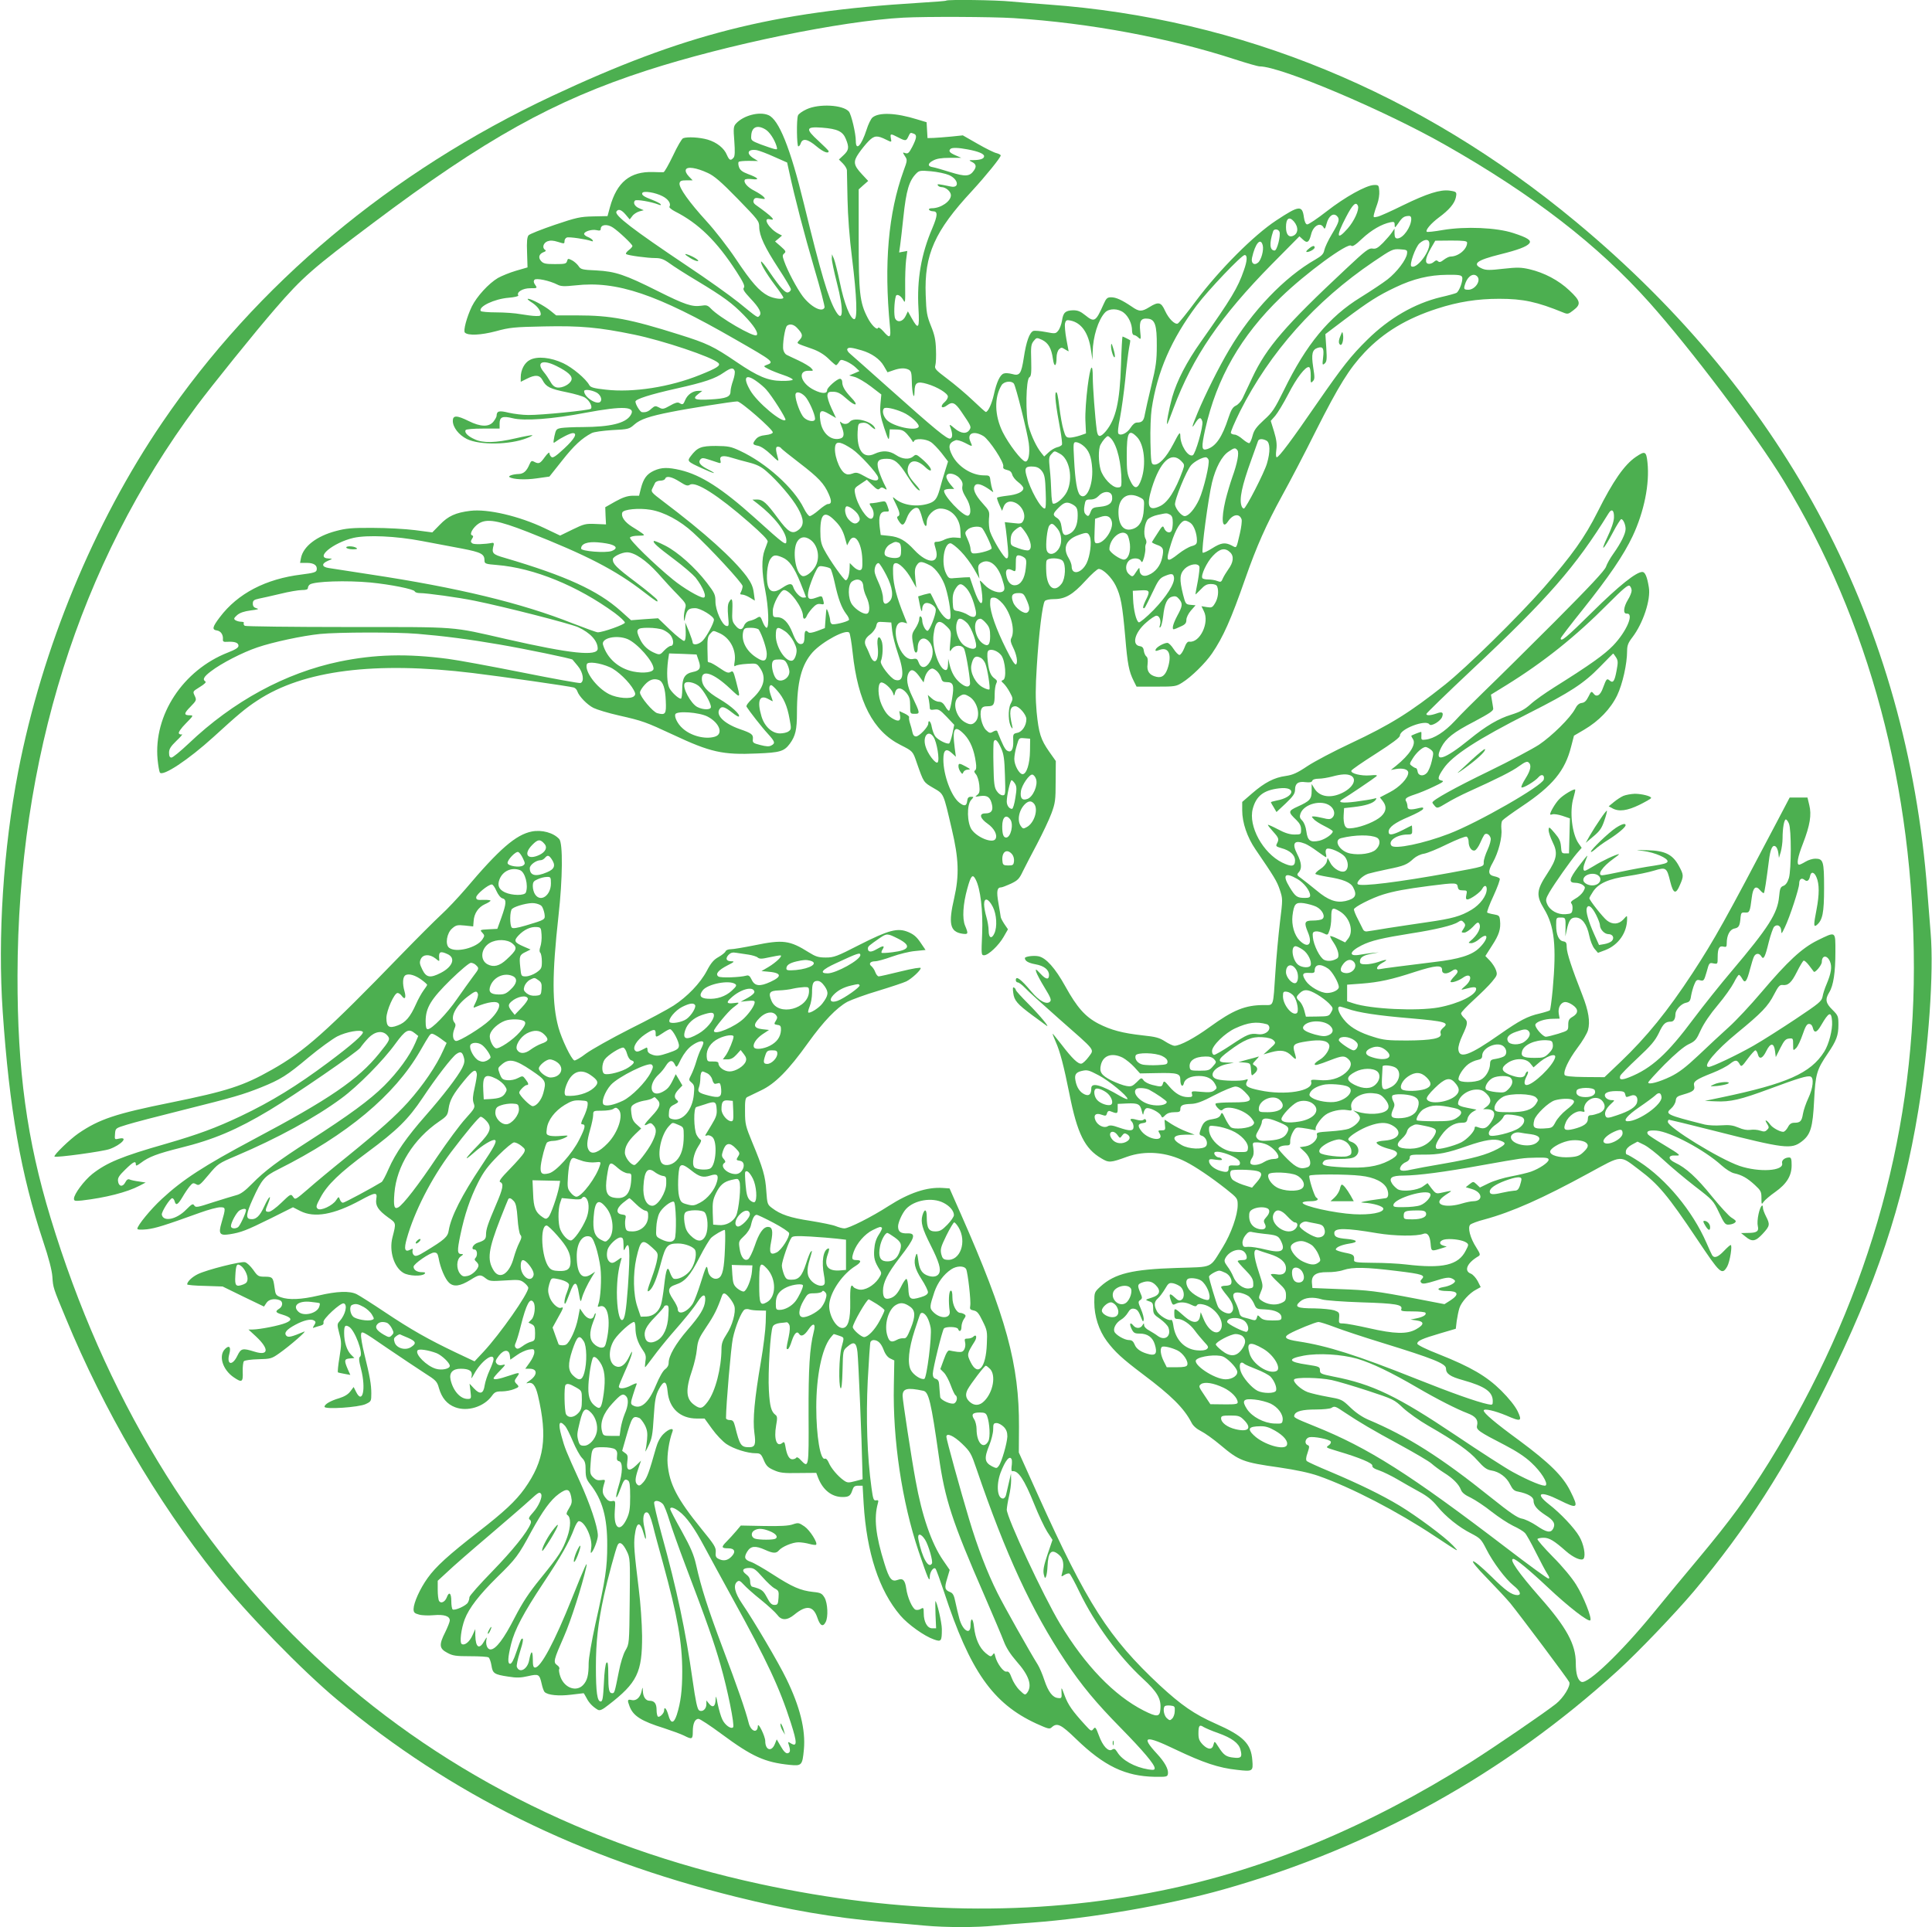 <?xml version="1.0" standalone="no"?>
<!DOCTYPE svg PUBLIC "-//W3C//DTD SVG 20010904//EN"
 "http://www.w3.org/TR/2001/REC-SVG-20010904/DTD/svg10.dtd">
<svg version="1.0" xmlns="http://www.w3.org/2000/svg"
 width="1280pt" height="1277pt" viewBox="0 0 1280 1277"
 preserveAspectRatio="xMidYMid meet">
<g transform="translate(0,1277) scale(0.1,-0.1)"
fill="#4caf50" stroke="none">
<path d="M6269 12766 c-2 -3 -85 -9 -184 -15 -968 -59 -1559 -210 -2427 -617
-1069 -502 -1959 -1247 -2583 -2164 -454 -667 -796 -1496 -954 -2310 -99 -514
-137 -1099 -103 -1595 44 -643 121 -1079 268 -1521 37 -110 58 -192 61 -234 5
-74 4 -71 89 -275 252 -611 602 -1209 993 -1700 201 -253 573 -635 806 -829
752 -627 1605 -1048 2640 -1305 353 -88 649 -138 965 -166 96 -8 225 -19 286
-25 140 -13 348 -13 467 0 51 5 162 14 247 20 392 29 903 117 1267 220 983
278 1864 768 2614 1452 135 123 381 381 501 523 349 416 605 815 878 1367 332
671 506 1192 609 1818 69 420 104 917 82 1178 -6 75 -16 200 -22 277 -135
1766 -924 3270 -2329 4436 -1033 858 -2223 1347 -3495 1439 -82 6 -194 15
-248 20 -97 10 -420 14 -428 6z m446 -116 c509 -33 1030 -131 1469 -274 77
-25 150 -46 162 -46 139 0 829 -292 1232 -522 579 -329 1008 -661 1348 -1041
275 -308 710 -884 891 -1182 567 -929 863 -2037 863 -3230 0 -1143 -324 -2248
-960 -3275 -146 -234 -254 -382 -465 -635 -83 -99 -219 -263 -302 -365 -211
-258 -433 -471 -475 -455 -25 10 -38 52 -38 126 0 122 -61 235 -237 434 -144
164 -207 255 -177 255 17 0 106 -73 229 -189 138 -130 269 -231 281 -218 13
12 -45 159 -93 235 -28 46 -91 122 -155 186 -59 60 -105 113 -102 118 3 4 21
8 41 8 37 0 69 -19 147 -88 51 -45 106 -68 118 -50 15 22 0 98 -29 147 -32 56
-127 156 -200 212 -97 76 -59 92 67 29 124 -62 132 -56 73 61 -49 98 -137 185
-338 334 -160 117 -235 181 -235 198 0 16 73 -1 150 -33 98 -43 107 -39 74 30
-17 34 -58 85 -108 135 -97 96 -202 157 -413 241 -85 33 -143 62 -143 70 0 19
31 33 150 68 l105 31 6 51 c4 28 12 67 18 86 13 41 68 101 112 123 l29 16 -20
40 c-12 22 -32 44 -45 49 -48 18 -26 71 49 115 15 9 14 15 -13 58 -41 63 -59
134 -40 152 8 7 49 23 93 34 184 50 384 139 692 307 226 123 203 121 333 23
128 -96 189 -168 385 -461 153 -229 164 -240 199 -181 18 32 36 143 23 143 -4
0 -24 -18 -45 -40 -39 -41 -64 -50 -78 -27 -4 6 -21 44 -38 83 -92 210 -265
419 -443 535 -41 27 -79 49 -84 49 -5 0 -8 10 -6 23 2 13 17 30 40 42 l37 20
45 -22 c24 -12 82 -57 128 -100 46 -43 139 -121 206 -173 121 -93 124 -97 161
-175 33 -70 41 -81 62 -80 27 1 49 12 49 23 0 4 -13 14 -28 23 -16 9 -74 72
-130 141 -101 125 -172 190 -245 224 -48 23 -47 50 2 47 42 -2 37 3 -79 73
-52 31 -98 61 -102 67 -13 21 5 29 57 25 92 -8 318 -128 430 -230 29 -26 65
-49 85 -53 50 -11 86 -31 136 -77 40 -37 44 -45 44 -86 0 -45 1 -46 15 -25 9
12 43 41 76 64 76 54 109 107 109 177 0 41 -3 52 -16 52 -29 0 -52 -19 -47
-38 13 -52 -152 -62 -282 -18 -134 46 -475 256 -475 292 0 8 3 14 8 14 4 0
140 -33 302 -74 465 -118 508 -123 577 -70 59 45 73 93 82 272 9 176 17 203
91 312 57 84 70 119 70 189 0 57 -2 62 -40 100 -45 44 -49 69 -21 115 28 45
41 132 41 268 0 140 5 137 -118 77 -105 -52 -198 -139 -372 -344 -71 -84 -168
-188 -216 -231 -48 -43 -138 -127 -200 -186 -86 -81 -131 -115 -186 -142 -75
-36 -148 -56 -148 -39 0 5 49 59 109 120 71 71 127 118 158 133 45 21 52 30
81 94 21 45 62 106 113 166 44 52 91 119 106 148 14 28 29 52 34 52 5 0 14
-12 22 -26 18 -34 30 -19 52 66 9 35 21 73 26 82 12 23 35 23 48 1 15 -26 25
-7 50 96 12 47 28 92 35 100 21 20 46 6 47 -26 1 -25 3 -22 24 22 33 68 95
259 95 289 0 31 16 42 36 25 17 -14 30 -4 36 25 6 33 28 29 43 -8 19 -45 19
-113 0 -213 -20 -103 -20 -119 1 -103 39 33 49 79 49 246 0 178 -5 194 -59
194 -17 0 -46 -9 -64 -20 -18 -11 -37 -20 -42 -20 -19 0 -10 51 25 140 47 122
58 191 42 255 l-12 50 -59 0 -59 0 -84 -160 c-343 -653 -412 -777 -560 -1004
-164 -250 -303 -422 -478 -589 l-105 -100 -130 1 c-91 1 -131 6 -134 14 -10
25 26 100 84 178 33 43 65 97 71 119 15 56 4 126 -37 231 -70 178 -104 281
-104 317 0 30 -4 37 -22 40 -30 4 -48 42 -48 106 0 51 0 52 30 52 33 0 33 -1
32 -75 l-1 -50 9 42 c14 65 27 83 59 83 42 0 75 -45 90 -119 7 -35 22 -72 35
-88 l23 -27 48 18 c88 34 145 116 145 208 0 23 0 23 -25 -5 -31 -33 -72 -35
-108 -7 -28 22 -117 135 -117 148 0 4 11 24 25 45 37 54 102 83 231 102 60 9
138 25 173 36 79 24 84 21 107 -74 20 -80 37 -86 64 -21 26 59 25 67 -7 126
-41 76 -92 101 -207 104 -86 2 -87 2 -28 -5 76 -10 164 -48 160 -70 -2 -11
-28 -18 -93 -28 -50 -7 -143 -24 -208 -38 -64 -14 -124 -25 -132 -25 -37 0 1
57 74 109 24 17 41 31 37 31 -17 0 -115 -46 -164 -77 -29 -18 -57 -33 -62 -33
-14 0 -12 25 4 65 8 19 14 35 12 35 -2 0 -29 -34 -61 -76 -60 -80 -64 -104
-17 -104 15 0 37 -6 48 -14 18 -14 18 -17 4 -43 -9 -15 -32 -37 -53 -48 -26
-15 -34 -24 -26 -32 6 -6 9 -23 7 -39 -3 -26 -7 -29 -46 -32 -52 -4 -104 25
-122 68 -11 26 -9 35 15 77 36 61 138 206 181 257 l33 38 -19 27 c-45 62 -63
215 -35 306 8 27 13 51 11 53 -8 7 -82 -37 -107 -65 -25 -26 -59 -84 -59 -99
0 -3 7 -3 16 0 8 3 38 -1 65 -10 l50 -17 -3 -116 -3 -116 -25 0 c-23 0 -25 4
-28 45 -3 36 -11 54 -42 90 -37 43 -39 44 -40 19 0 -14 12 -49 26 -78 36 -72
30 -111 -35 -210 -72 -109 -75 -145 -21 -234 69 -114 83 -245 57 -534 -7 -72
-15 -134 -19 -138 -3 -3 -34 -13 -67 -21 -81 -18 -133 -46 -266 -139 -198
-139 -267 -164 -273 -99 -2 18 9 55 28 95 35 75 37 90 10 114 -11 10 -20 24
-20 30 0 7 38 47 85 90 47 43 102 97 121 121 34 41 35 46 25 76 -6 18 -25 46
-41 63 l-29 30 44 69 c47 72 59 110 53 167 -3 31 -7 34 -41 40 -20 3 -40 9
-44 12 -3 4 15 54 42 111 26 57 45 108 41 114 -3 5 -19 12 -35 15 -42 9 -45
32 -11 91 37 66 64 167 57 223 -2 24 0 49 7 56 6 8 65 51 131 95 202 135 284
235 324 394 l19 73 68 40 c97 57 175 138 218 227 36 75 66 209 66 295 0 35 7
54 35 90 71 93 123 250 109 331 -11 70 -25 102 -43 102 -41 0 -156 -92 -332
-266 -171 -169 -209 -201 -209 -174 0 5 66 91 147 192 173 217 270 359 330
486 76 162 113 346 98 487 -8 76 -16 79 -79 36 -75 -52 -150 -160 -251 -362
-87 -173 -169 -287 -357 -503 -170 -193 -510 -528 -656 -644 -229 -182 -360
-264 -624 -388 -109 -51 -238 -119 -285 -150 -70 -47 -98 -59 -145 -66 -75
-10 -139 -43 -221 -114 l-67 -58 0 -57 c0 -80 33 -177 87 -256 125 -183 143
-212 162 -269 20 -61 20 -61 1 -215 -10 -85 -24 -233 -30 -329 -16 -238 -9
-220 -75 -220 -125 0 -204 -32 -361 -146 -99 -72 -196 -124 -233 -124 -9 0
-37 13 -62 29 -37 24 -61 31 -148 40 -135 15 -210 35 -294 78 -88 46 -142 108
-219 247 -67 121 -128 189 -177 199 -32 7 -91 -1 -91 -12 1 -19 22 -32 71 -41
56 -10 89 -36 89 -71 0 -33 -20 -31 -56 8 -32 34 -35 35 -29 13 4 -14 29 -61
56 -105 40 -65 46 -82 36 -92 -22 -23 -72 4 -123 65 -71 85 -104 109 -104 77
0 -8 6 -15 13 -15 7 0 29 -16 48 -36 18 -20 120 -112 224 -204 252 -222 235
-200 198 -253 -17 -23 -39 -44 -48 -45 -21 -5 -61 33 -132 126 -31 39 -57 72
-59 72 -2 0 8 -25 21 -55 28 -63 53 -158 90 -343 52 -264 102 -364 212 -428
49 -30 61 -29 168 10 122 44 263 33 390 -32 64 -32 169 -103 268 -181 75 -60
77 -62 77 -106 0 -67 -44 -191 -99 -280 -90 -144 -58 -129 -303 -137 -297 -9
-412 -37 -507 -123 -40 -37 -41 -38 -41 -105 0 -92 30 -185 83 -257 54 -72
102 -116 237 -218 192 -144 274 -226 324 -322 10 -21 34 -42 64 -57 26 -13 83
-54 127 -91 126 -106 150 -115 390 -149 115 -17 199 -35 260 -56 221 -78 521
-234 767 -397 173 -114 170 -113 123 -63 -54 57 -239 194 -353 263 -118 71
-266 143 -455 223 -82 34 -154 67 -159 72 -7 7 -6 25 5 55 13 39 13 46 1 51
-24 9 -17 45 10 52 30 7 133 -13 142 -28 4 -6 -1 -17 -11 -24 -23 -17 -25 -15
60 -41 145 -43 230 -79 227 -95 -2 -11 12 -21 46 -32 26 -9 79 -35 117 -57 39
-23 104 -60 146 -83 54 -29 89 -57 120 -96 57 -70 145 -141 227 -182 59 -31
66 -38 99 -103 43 -86 128 -200 182 -243 43 -34 53 -62 24 -62 -38 1 -77 29
-170 121 -146 143 -173 135 -31 -9 62 -64 132 -139 155 -167 64 -79 385 -507
390 -522 10 -25 -39 -104 -88 -143 -78 -62 -414 -291 -564 -386 -684 -431
-1365 -714 -2055 -853 -844 -171 -1725 -156 -2652 44 -2323 500 -3988 2062
-4703 4415 -157 516 -220 977 -219 1605 3 1437 408 2727 1187 3775 100 134
389 493 521 645 180 208 245 265 646 566 742 558 1198 812 1815 1012 531 172
1289 328 1700 350 151 8 586 6 730 -3z m3978 -3310 c-1 -27 -18 -76 -43 -128
-52 -109 -27 -89 35 28 26 50 52 90 56 90 13 0 29 -36 29 -65 0 -31 -30 -92
-81 -164 -21 -29 -43 -68 -49 -87 -9 -25 -106 -129 -338 -362 -180 -180 -388
-386 -462 -457 -74 -72 -165 -162 -201 -202 -67 -72 -138 -118 -194 -124 -27
-4 -30 -1 -28 24 1 15 0 27 -1 27 -9 0 -66 -23 -66 -26 0 -2 5 -13 12 -23 21
-34 -23 -103 -112 -175 l-35 -28 33 6 c46 8 82 -2 82 -24 0 -36 -57 -96 -123
-130 l-65 -34 19 -24 c28 -36 24 -69 -11 -102 -35 -32 -121 -68 -185 -77 -37
-5 -45 -2 -55 16 -6 12 -10 43 -8 69 l3 47 63 7 c78 9 126 24 144 45 11 15 10
16 -12 10 -14 -4 -66 -12 -117 -19 -92 -12 -126 -6 -89 16 38 22 211 139 224
151 10 9 2 11 -41 7 -60 -5 -130 13 -124 31 2 7 75 57 163 113 109 70 159 107
159 120 0 44 173 109 195 74 11 -17 76 22 85 51 10 29 -1 35 -38 21 -40 -14
-67 -15 -67 -3 0 5 136 137 303 294 505 474 686 682 904 1035 21 35 38 21 36
-28z m117 -484 c0 -11 -11 -39 -25 -61 -29 -48 -33 -93 -8 -91 52 4 0 -118
-89 -211 -60 -62 -151 -127 -390 -277 -59 -37 -130 -87 -157 -112 -39 -35 -69
-51 -129 -70 -85 -26 -168 -75 -277 -164 -168 -137 -240 -158 -186 -52 31 60
80 99 217 170 103 55 129 72 127 87 -2 11 -5 36 -9 56 l-6 36 99 61 c249 154
461 323 677 541 100 100 133 128 143 119 7 -6 13 -20 13 -32z m-104 -441 c14
-22 15 -33 4 -90 -13 -70 -23 -84 -46 -64 -18 15 -21 12 -43 -47 -18 -53 -44
-68 -65 -38 -12 15 -15 13 -32 -22 -14 -28 -26 -40 -44 -42 -18 -2 -32 -14
-45 -40 -32 -60 -153 -179 -239 -237 -45 -29 -193 -108 -331 -175 -223 -108
-375 -192 -375 -208 0 -3 7 -13 16 -23 15 -17 19 -16 77 19 34 21 100 55 147
76 192 87 288 135 334 169 38 27 53 34 63 25 21 -17 15 -51 -21 -108 -19 -30
-31 -57 -25 -58 13 -5 90 42 112 68 20 24 42 15 35 -15 -8 -41 -437 -287 -628
-360 -169 -65 -360 -104 -381 -79 -26 31 35 74 106 74 29 0 32 3 31 30 -1 16
-1 30 -2 30 -1 0 -28 -13 -60 -30 -68 -34 -94 -38 -94 -12 0 30 40 60 135 100
49 21 91 44 93 51 4 11 -2 12 -24 7 -59 -15 -79 -12 -79 9 0 11 -4 26 -8 33
-13 19 -2 28 55 47 29 9 87 33 128 53 58 27 70 36 53 39 -31 6 -29 22 10 79
58 87 224 195 572 371 269 136 359 195 465 304 47 48 86 88 87 88 2 1 10 -10
19 -24z m-1227 -612 c20 -17 20 -21 7 -76 -7 -32 -22 -67 -32 -78 -23 -26 -58
-21 -62 9 -2 12 -7 22 -11 22 -4 0 -16 6 -26 14 -18 13 -18 14 4 49 24 40 66
77 86 77 7 0 22 -8 34 -17z m-528 -173 c41 -23 14 -78 -56 -113 -78 -39 -152
-28 -186 27 l-19 31 0 -46 c0 -54 -11 -67 -93 -104 -64 -29 -64 -36 -8 -89 22
-22 31 -39 31 -63 0 -32 -1 -33 -44 -33 -31 0 -64 10 -110 35 -36 19 -66 32
-66 29 0 -4 16 -24 35 -45 38 -42 40 -50 25 -79 -9 -17 -5 -20 29 -30 57 -15
91 -46 91 -81 0 -42 -22 -45 -85 -15 -128 63 -226 242 -195 357 23 85 72 123
174 135 119 14 103 -59 -17 -81 -20 -4 -37 -9 -37 -11 0 -2 8 -17 19 -34 l18
-31 62 58 c49 47 61 65 61 90 0 41 21 57 69 50 29 -3 41 -1 45 9 3 9 20 14 43
14 21 0 61 7 88 14 62 17 100 19 126 6z m-137 -201 c29 -23 34 -60 11 -79 -12
-10 -25 -10 -59 -1 -25 6 -53 11 -62 11 -16 0 -16 -1 0 -18 9 -11 41 -31 71
-46 30 -15 55 -30 55 -35 0 -18 -51 -53 -89 -62 -60 -13 -78 0 -86 62 -4 31
-15 59 -28 72 -16 16 -18 25 -11 46 23 64 141 95 198 50z m3038 -116 c17 -38
16 -305 0 -361 -9 -29 -21 -46 -36 -52 -20 -7 -24 -18 -29 -71 -10 -111 -69
-204 -316 -496 -74 -87 -186 -228 -250 -313 -173 -233 -280 -331 -428 -389
-51 -20 -68 -17 -58 11 3 8 55 61 115 117 88 82 115 114 140 165 29 63 44 76
80 76 19 0 30 19 30 49 0 28 37 69 69 76 24 5 30 12 35 47 4 22 13 55 21 74
12 30 18 34 39 28 24 -6 26 -2 43 56 16 60 18 62 45 56 28 -5 28 -5 28 42 0
58 11 77 39 69 18 -4 21 -1 21 22 0 53 20 92 51 98 30 6 36 17 41 78 3 26 7
30 30 28 29 -2 32 4 44 100 8 67 27 83 56 47 10 -12 21 -20 24 -18 5 6 16 78
33 211 10 84 25 115 47 96 7 -6 14 -25 16 -42 l4 -32 12 40 c6 22 12 63 12 90
0 66 10 125 22 125 4 0 14 -12 20 -27z m-1976 -97 c3 -13 -6 -45 -20 -76 -14
-30 -26 -67 -26 -82 0 -32 12 -28 -225 -72 -335 -61 -591 -93 -609 -75 -14 12
30 56 68 69 17 5 75 19 129 30 109 22 129 30 172 70 18 16 47 30 70 33 22 4
91 32 153 63 62 30 120 53 128 50 8 -3 14 -18 14 -34 0 -36 21 -65 42 -57 8 3
24 25 34 48 10 23 22 47 27 54 12 17 36 5 43 -21z m-753 3 c25 -14 21 -52 -8
-79 -27 -26 -106 -38 -168 -26 -70 13 -116 88 -62 102 92 23 197 24 238 3z
m-476 -40 c15 -6 51 -28 80 -50 29 -21 55 -39 58 -39 3 0 3 11 -1 24 -3 14 -1
27 6 31 18 11 97 -24 120 -52 24 -31 26 -76 5 -93 -23 -19 -79 10 -101 52
l-18 33 -6 -25 c-3 -14 -22 -36 -43 -49 -20 -13 -34 -27 -32 -32 3 -4 38 -12
78 -19 105 -16 155 -37 172 -70 28 -53 15 -75 -52 -91 -61 -13 -114 6 -190 70
-38 31 -83 67 -101 80 -30 21 -32 25 -18 40 23 25 20 64 -10 122 -37 73 -19
96 53 68z m1947 -215 c20 -20 6 -51 -27 -59 -34 -9 -77 11 -77 34 0 38 74 56
104 25z m-1998 -19 c43 -25 84 -78 84 -109 0 -12 -9 -16 -34 -16 -52 0 -63 7
-102 71 -50 82 -31 102 52 54z m1062 -52 c3 -18 10 -23 33 -23 29 0 30 -2 24
-30 -5 -22 -3 -30 7 -30 20 0 86 47 98 70 14 27 30 25 30 -2 0 -44 -44 -102
-100 -136 -73 -44 -128 -59 -295 -83 -77 -11 -194 -29 -260 -39 -66 -11 -128
-21 -139 -22 -10 -2 -21 4 -25 12 -4 8 -19 39 -34 68 -15 28 -27 58 -27 66 0
15 119 76 195 99 72 22 146 36 308 57 172 22 181 21 185 -7z m-938 -131 c41
-20 64 -67 40 -82 -8 -6 -36 -10 -62 -10 -55 0 -60 -12 -33 -77 34 -80 2 -112
-55 -55 -35 36 -54 102 -47 164 10 79 20 90 75 83 26 -4 63 -14 82 -23z m1855
-55 c14 -28 25 -58 25 -67 0 -28 30 -60 56 -60 30 0 42 -26 22 -46 -8 -8 -30
-17 -49 -20 l-35 -6 -32 71 c-39 87 -57 152 -49 174 10 27 34 9 62 -46z
m-1697 23 c66 -41 93 -132 53 -181 l-19 -24 -47 23 c-26 13 -49 21 -52 19 -2
-3 7 -21 21 -41 32 -47 43 -95 25 -107 -27 -17 -61 -21 -85 -10 -29 13 -71 97
-76 151 -3 30 0 35 19 38 12 2 35 -4 51 -12 28 -14 29 -14 40 18 7 18 12 55
12 83 0 70 6 74 58 43z m822 -75 c10 -12 9 -20 -4 -40 -16 -24 -16 -25 5 -25
12 0 36 17 56 37 28 31 36 35 43 23 16 -26 -9 -75 -60 -117 -13 -11 -12 -12 7
-13 12 0 35 11 51 25 65 55 67 6 2 -57 -48 -47 -133 -74 -299 -93 -187 -23
-345 -43 -360 -47 -31 -7 -19 22 16 41 45 24 32 27 -27 6 -23 -8 -60 -15 -81
-15 -31 0 -39 4 -39 19 0 27 22 41 77 51 l48 9 -45 -4 c-25 -3 -60 -8 -77 -11
-80 -15 -76 19 7 61 63 32 136 49 330 80 156 24 278 53 310 75 20 13 25 13 40
-5z m-1069 -178 c34 -22 62 -79 52 -104 -7 -18 -54 -16 -80 2 -40 28 -55 125
-19 125 7 0 28 -10 47 -23z m3493 -78 c15 -36 8 -78 -23 -152 -11 -25 -23 -62
-26 -81 -6 -31 -22 -44 -179 -149 -95 -63 -220 -143 -280 -177 -105 -60 -273
-140 -295 -140 -45 0 45 108 188 225 161 132 205 177 245 256 27 52 37 64 55
62 38 -5 60 15 96 87 19 38 39 71 44 74 5 3 21 -11 37 -32 15 -20 29 -39 31
-41 8 -10 53 44 53 64 0 46 35 48 54 4z m-3156 -1 c31 -31 -6 -82 -55 -76 -35
4 -40 26 -13 61 23 29 49 34 68 15z m-378 -58 c15 -29 12 -77 -6 -84 -22 -9
-64 37 -64 72 0 54 43 62 70 12z m210 11 c26 -18 70 -94 70 -122 0 -19 -40
-39 -78 -39 -42 0 -114 41 -140 79 -29 44 -24 57 22 54 29 -2 36 1 36 15 0 43
38 49 90 13z m754 -8 c-1 -28 30 -31 65 -7 17 12 26 13 34 5 8 -8 4 -18 -16
-39 -15 -15 -27 -32 -27 -36 0 -13 51 3 82 25 54 39 68 -9 16 -54 -31 -27 -31
-28 -8 -22 63 17 80 17 80 2 0 -41 -116 -98 -250 -123 -142 -25 -449 -11 -565
28 l-40 13 0 55 0 55 95 7 c117 9 200 27 355 78 137 44 180 47 179 13z m-829
-162 c28 -16 63 -43 80 -60 28 -30 29 -33 14 -59 -14 -26 -19 -27 -91 -28
l-76 -1 -11 42 c-6 23 -20 50 -31 60 -25 23 -25 29 2 55 29 27 54 25 113 -9z
m-153 -12 c23 -31 35 -103 19 -113 -30 -19 -91 55 -91 112 0 30 3 33 27 30 14
-2 35 -15 45 -29z m1849 -60 c37 -26 37 -53 -1 -76 -25 -14 -30 -24 -30 -55 0
-37 0 -37 -66 -58 -36 -11 -73 -20 -82 -20 -20 0 -73 60 -70 80 4 19 61 39
117 39 l44 1 -6 34 c-6 40 14 76 45 76 11 0 33 -9 49 -21z m-1495 -23 c72 -26
204 -46 422 -64 227 -20 256 -28 214 -62 -16 -14 -22 -26 -17 -39 10 -32 -57
-45 -225 -46 -125 0 -155 3 -220 24 -86 26 -144 58 -182 98 -45 48 -67 103
-40 103 4 0 25 -7 48 -14z m3212 -84 c4 -55 -21 -152 -52 -201 -90 -143 -247
-212 -681 -303 l-110 -23 70 -3 c99 -5 166 11 360 83 191 71 251 89 271 81 23
-9 16 -76 -15 -142 -16 -34 -32 -81 -36 -105 -8 -49 -18 -59 -57 -59 -20 0
-32 -8 -43 -30 -9 -16 -22 -30 -31 -30 -22 0 -71 27 -86 48 -22 31 -42 38 -22
8 15 -25 16 -29 1 -43 -12 -13 -21 -13 -46 -5 -17 6 -46 8 -64 5 -23 -3 -50 2
-79 15 -36 15 -60 19 -114 15 -38 -3 -87 0 -109 5 -254 64 -266 70 -223 107
14 12 28 35 30 51 3 25 10 30 53 42 63 18 76 29 69 57 -7 29 12 42 121 85 44
17 96 44 116 60 37 29 48 29 66 -4 9 -17 15 -13 52 38 23 31 46 56 51 56 5 0
12 -11 16 -25 9 -38 32 -30 56 20 28 57 51 56 58 0 l5 -40 30 60 c25 49 35 61
58 63 26 3 27 1 27 -40 0 -42 0 -42 20 -23 11 11 30 52 43 90 18 53 28 70 42
70 12 0 21 -9 25 -24 9 -40 27 -35 56 16 51 88 67 94 72 25z m-3327 -28 c27
-25 24 -50 -10 -64 -24 -9 -40 -8 -90 5 -72 21 -92 38 -69 62 35 34 129 33
169 -3z m-418 9 c9 -2 17 -13 17 -23 0 -28 -37 -49 -76 -43 -50 8 -72 -1 -178
-72 -54 -36 -104 -65 -112 -65 -8 0 -14 10 -14 25 0 36 86 120 154 151 85 39
140 46 209 27z m1736 -47 c15 -18 2 -47 -31 -70 -32 -23 -95 -21 -107 3 -14
25 4 47 54 64 53 19 70 20 84 3z m-1691 -60 c16 -17 15 -19 -25 -55 l-42 -38
53 15 c63 17 98 11 133 -24 31 -31 35 -28 21 18 -17 57 -9 64 84 78 87 13 133
5 144 -24 9 -23 -24 -76 -62 -98 -19 -11 -34 -24 -34 -30 0 -11 22 -5 107 28
73 28 90 30 115 7 28 -25 22 -57 -17 -92 -44 -38 -104 -55 -176 -48 -50 4 -56
3 -52 -12 16 -61 -173 -92 -341 -56 -83 17 -100 29 -85 57 10 18 8 19 -13 12
-29 -9 -144 -7 -183 4 -65 18 -23 84 65 101 l45 9 -47 1 c-66 1 -63 20 15 77
98 74 152 96 220 91 38 -2 63 -9 75 -21z m521 9 c16 -8 31 -22 35 -31 7 -17
-9 -44 -26 -44 -18 0 -97 54 -98 67 0 25 49 29 89 8z m1329 -38 c2 -20 -5 -35
-27 -57 -27 -27 -36 -30 -93 -30 -76 0 -93 9 -84 43 10 43 85 77 161 74 36 -2
40 -5 43 -30z m-324 -13 c19 -19 21 -48 3 -62 -7 -6 -31 -14 -54 -18 -35 -5
-40 -9 -41 -34 -1 -41 -28 -88 -62 -105 -39 -20 -139 -20 -146 0 -8 19 30 79
66 105 16 11 42 23 59 26 24 5 31 12 31 29 0 55 106 98 144 59z m-775 -30 c50
-48 -20 -70 -112 -35 -37 14 -34 39 6 56 39 17 74 10 106 -21z m-1489 -32 c23
-11 35 -24 35 -37 0 -18 -8 -20 -65 -23 -36 -2 -80 0 -97 3 -34 6 -58 36 -49
61 8 21 131 19 176 -4z m-261 -11 c20 -11 55 -39 76 -62 l38 -42 106 2 c143 3
161 -2 161 -44 0 -40 16 -54 24 -22 7 29 45 47 99 47 53 0 87 -17 107 -53 14
-26 14 -29 -5 -43 -16 -12 -35 -14 -87 -9 -63 6 -66 5 -61 -14 5 -18 1 -21
-26 -21 -44 0 -83 22 -124 70 -32 38 -36 40 -42 21 -7 -24 -11 -25 -71 -10
-25 6 -51 20 -58 31 -13 18 -15 18 -45 -13 -28 -27 -37 -31 -69 -25 -20 3 -65
20 -100 37 -66 34 -80 56 -68 104 16 63 75 81 145 46z m2864 1 c-14 -55 -146
-182 -189 -182 -18 0 -18 24 1 60 9 17 11 30 6 30 -5 0 -13 -9 -16 -20 -8 -25
-44 -25 -105 -1 -55 23 -58 46 -11 78 50 34 122 32 150 -4 l21 -26 23 20 c58
54 130 80 120 45z m-2259 -11 c16 -18 16 -20 -8 -47 -22 -26 -30 -29 -88 -29
-58 0 -63 2 -66 23 -6 43 33 70 104 71 28 1 46 -5 58 -18z m1204 -57 c41 -29
22 -102 -35 -129 -53 -26 -61 -17 -57 62 2 37 4 71 4 76 0 13 65 7 88 -9z
m-123 -24 c22 -19 18 -58 -10 -85 -31 -32 -82 -33 -142 -3 -57 29 -55 54 7 86
48 25 116 26 145 2z m-1845 -26 c67 -35 190 -136 190 -156 0 -5 -21 3 -47 18
-130 77 -193 93 -193 52 0 -40 -15 -53 -44 -40 -31 14 -53 46 -61 93 -7 37 3
53 40 62 38 9 47 7 115 -29z m2172 -14 c37 -37 33 -61 -12 -77 -42 -14 -129
-16 -150 -3 -22 14 -1 60 39 87 47 32 86 30 123 -7z m556 -2 c19 -19 14 -47
-14 -75 -23 -23 -31 -25 -81 -20 -31 3 -61 11 -67 17 -15 15 12 61 44 77 32
16 102 17 118 1z m-371 -30 c34 -37 36 -61 9 -87 -49 -47 -178 -62 -193 -24
-4 10 15 36 53 73 66 65 98 74 131 38z m-706 -29 c45 -23 0 -82 -76 -99 -45
-10 -128 3 -162 25 -19 13 -21 19 -13 35 12 22 41 40 85 51 37 10 139 3 166
-12z m-684 -34 c59 -59 46 -70 -79 -70 -58 0 -110 -3 -114 -8 -4 -4 2 -17 14
-29 17 -17 24 -20 34 -10 32 32 151 -5 192 -61 18 -25 19 -29 5 -43 -22 -21
-124 -31 -145 -13 -8 7 -25 33 -37 58 -19 41 -22 43 -30 23 -7 -15 -22 -23
-53 -28 -48 -7 -63 -20 -80 -70 -10 -30 -9 -34 8 -40 28 -8 44 -49 28 -69 -20
-24 -114 -20 -161 7 -72 40 -63 68 24 69 l62 0 -55 21 c-30 11 -74 34 -98 49
-24 16 -44 29 -45 29 -2 0 -1 -16 1 -35 4 -32 2 -35 -22 -35 -24 0 -25 -2 -14
-20 35 -56 -68 -46 -117 11 -30 37 -28 53 8 57 18 2 24 8 20 18 -4 10 -9 11
-17 4 -8 -6 -24 -6 -46 0 -37 11 -50 6 -32 -12 7 -7 12 -22 12 -35 0 -29 -24
-30 -99 -4 -41 15 -59 16 -72 8 -24 -15 -66 5 -81 38 -16 36 2 53 41 38 26 -9
30 -8 35 9 2 12 11 18 18 16 51 -20 53 -19 53 15 l0 32 63 3 c72 3 86 -4 97
-51 7 -28 9 -29 12 -9 3 13 11 26 18 28 19 8 84 -25 96 -47 9 -18 10 -18 29 1
13 13 33 20 60 20 33 0 40 3 40 19 0 27 15 34 71 36 37 1 74 15 156 58 59 31
121 56 137 57 19 0 39 -11 63 -35z m-917 -4 c32 -23 50 -69 31 -81 -18 -11
-72 7 -93 32 -18 20 -24 59 -11 71 9 10 43 -1 73 -22z m283 18 c47 -25 117
-73 117 -81 0 -20 -55 -30 -107 -18 -67 14 -124 76 -96 103 10 11 62 8 86 -4z
m2953 -4 c10 -26 -16 -45 -61 -45 -46 0 -69 17 -59 44 9 22 112 23 120 1z
m-716 -24 c33 -32 31 -62 -3 -86 l-21 -15 21 0 c57 0 68 -31 31 -87 -27 -39
-46 -47 -82 -34 -20 8 -26 7 -26 -3 0 -23 -49 -75 -89 -96 -51 -25 -154 -51
-164 -41 -12 12 -1 42 34 90 37 52 84 81 130 81 32 0 37 4 42 28 3 15 18 34
32 43 l27 16 -61 12 c-43 8 -61 17 -61 27 0 46 62 94 123 94 29 0 46 -7 67
-29z m917 -1 c6 -23 4 -23 37 -11 31 13 51 -8 42 -44 -8 -31 -50 -58 -135 -86
-52 -18 -65 -19 -72 -8 -13 21 -1 51 32 82 29 27 29 27 5 27 -13 0 -29 7 -36
15 -22 27 5 45 67 45 46 0 56 -3 60 -20z m-1595 -29 c30 -34 36 -62 15 -79
-32 -27 -124 -31 -197 -8 l-25 8 23 -17 c12 -9 22 -24 22 -34 0 -22 -36 -56
-75 -71 -16 -6 -72 -14 -123 -17 -81 -5 -92 -8 -87 -23 9 -28 -32 -69 -75 -76
l-39 -6 35 -33 c37 -36 47 -88 18 -99 -45 -17 -74 -6 -134 53 -33 33 -60 64
-60 69 0 12 24 22 55 22 20 0 24 5 23 28 -1 16 8 44 18 61 18 31 22 32 61 27
24 -3 55 -9 69 -12 17 -5 25 -3 21 3 -8 13 30 70 64 95 33 25 102 40 144 32
31 -5 33 -4 28 15 -14 53 60 104 141 97 41 -3 55 -9 78 -35z m1836 10 c7 -49
-150 -161 -224 -161 -35 0 -4 38 76 93 47 32 94 67 105 77 24 24 39 21 43 -9z
m-1648 6 c40 -14 49 -41 29 -89 -15 -37 -61 -58 -124 -58 -50 0 -57 13 -33 65
9 19 8 31 -2 49 -7 13 -9 29 -6 35 9 14 92 13 136 -2z m816 -9 c16 -16 16 -18
0 -43 -27 -40 -74 -55 -176 -55 -75 0 -92 3 -97 17 -9 24 18 66 57 86 47 24
190 21 216 -5z m-1696 -18 c44 -44 7 -80 -82 -80 -54 0 -58 2 -58 23 0 59 98
99 140 57z m2138 -8 c24 -31 15 -62 -23 -78 -19 -7 -44 -14 -55 -14 -15 0 -20
-7 -20 -25 0 -30 -28 -49 -93 -66 -62 -15 -74 -5 -53 44 18 44 71 80 105 72
19 -5 22 -3 17 11 -4 9 1 28 9 41 29 43 84 51 113 15z m-204 12 c26 -10 17
-27 -37 -69 -28 -22 -60 -58 -71 -80 -21 -39 -23 -40 -79 -43 -64 -3 -75 6
-62 56 9 36 95 119 137 131 39 11 90 13 112 5z m-1712 -31 c48 -43 3 -99 -95
-115 -72 -12 -117 -5 -117 17 0 22 70 96 105 112 35 15 81 10 107 -14z m931
-25 c58 -12 63 -38 15 -68 -28 -17 -51 -20 -144 -20 -61 0 -113 3 -117 6 -10
10 21 62 46 75 52 29 95 30 200 7z m450 -60 c27 -14 17 -49 -21 -74 -43 -29
-178 -62 -193 -47 -15 15 2 44 45 74 19 13 39 33 45 45 8 19 15 21 58 17 26
-3 56 -10 66 -15z m-1620 -30 c72 -29 81 -39 67 -69 -17 -37 -47 -51 -120 -57
-54 -4 -68 -1 -80 13 -12 15 -12 22 8 56 12 21 22 45 22 53 0 31 36 32 103 4z
m757 -23 c76 -40 53 -95 -44 -103 -31 -2 -56 -8 -56 -13 0 -12 38 -31 90 -44
64 -16 61 -41 -10 -77 -76 -39 -161 -51 -305 -43 -125 7 -147 14 -125 40 9 11
33 15 99 15 62 0 93 4 109 16 39 27 23 83 -29 99 -11 4 -18 12 -16 18 6 19 83
67 140 87 64 23 109 25 147 5z m222 -6 c72 -15 81 -24 64 -58 -31 -59 -90 -92
-163 -93 -87 0 -105 23 -54 68 17 15 31 36 33 47 2 12 14 27 28 34 31 16 27
15 92 2z m-1283 -30 c64 -27 113 -81 109 -117 -3 -26 -5 -27 -64 -26 -48 1
-72 7 -107 27 -51 30 -87 81 -87 122 0 27 1 28 49 22 28 -3 73 -16 100 -28z
m2591 -19 c0 -38 -98 -86 -123 -61 -15 15 17 49 68 72 43 19 55 17 55 -11z
m-3346 -12 c16 -22 16 -22 30 -3 12 16 18 18 33 9 26 -16 22 -37 -9 -52 -35
-16 -75 -6 -94 24 -28 42 11 63 40 22z m2739 6 c57 -8 71 -29 38 -56 -48 -38
-171 -11 -171 37 0 20 31 36 60 30 14 -3 47 -8 73 -11z m-1218 -56 c15 -14 27
-35 28 -52 2 -25 -3 -30 -28 -38 -35 -9 -163 6 -179 22 -16 16 4 42 54 68 24
12 57 22 72 22 15 0 39 -10 53 -22z m1019 12 c37 -14 33 -23 -21 -53 -74 -39
-163 -64 -353 -97 -96 -16 -196 -35 -223 -41 -60 -14 -82 -7 -67 21 6 12 22
25 36 30 14 6 24 18 24 29 0 19 7 20 93 20 96 -1 158 11 287 57 119 41 181 51
224 34z m564 -12 c19 -16 15 -32 -18 -63 -24 -23 -41 -30 -89 -33 -70 -5 -131
12 -131 37 0 20 60 57 116 70 43 11 102 5 122 -11z m-2112 -14 c37 -18 74 -58
74 -80 0 -9 -12 -14 -32 -14 -18 0 -46 -9 -63 -20 -32 -21 -80 -26 -90 -10 -4
6 0 22 9 35 12 18 14 36 10 65 -7 40 -6 40 26 40 17 0 47 -7 66 -16z m-226
-78 c30 -15 45 -29 45 -42 0 -16 -6 -19 -37 -17 -32 2 -38 -1 -38 -17 0 -27
-11 -31 -54 -19 -42 12 -76 41 -76 65 0 14 7 15 46 9 32 -4 44 -3 39 4 -3 6
-12 11 -19 11 -18 0 -38 25 -29 34 12 11 73 -3 123 -28z m2090 -21 c0 -18 -61
-59 -117 -79 -23 -8 -82 -22 -130 -31 -49 -9 -115 -29 -148 -45 l-60 -29 -22
21 c-22 20 -22 20 -47 1 l-25 -20 40 -12 c71 -21 78 -80 9 -81 -14 0 -47 -7
-74 -15 -94 -29 -175 -13 -143 27 6 9 28 26 47 38 37 23 35 23 -46 5 -28 -6
-34 -3 -59 29 l-27 36 -31 -22 c-36 -26 -132 -37 -166 -19 -11 7 -28 23 -37
36 -26 40 -5 55 75 55 98 1 268 23 521 69 271 48 266 48 363 50 62 1 77 -2 77
-14z m-1935 -74 c40 -8 41 -29 2 -74 l-32 -37 -60 19 c-33 11 -65 28 -72 37
-14 19 -17 47 -6 57 8 9 127 7 168 -2z m265 -29 c45 -22 63 -68 35 -88 -30
-22 -120 -18 -166 8 -38 21 -67 67 -54 87 11 18 145 13 185 -7z m424 -3 c93
-10 157 -43 176 -88 13 -33 8 -61 -12 -61 -7 -1 -51 -7 -98 -14 -64 -11 -75
-14 -45 -16 64 -3 130 -23 130 -40 0 -26 -88 -42 -195 -36 -129 7 -340 54
-340 76 0 6 23 10 50 10 46 0 63 11 40 25 -12 7 -52 134 -45 144 6 11 248 11
339 0z m1066 -23 c0 -7 -5 -27 -11 -45 -9 -24 -17 -31 -37 -31 -15 -1 -52 -7
-82 -14 -59 -14 -80 -12 -80 8 0 22 36 47 102 72 72 26 108 30 108 10z m-604
-97 c10 -17 -30 -63 -67 -76 -19 -7 -67 -12 -107 -12 -63 -1 -73 1 -70 16 8
43 222 107 244 72z m-1082 -95 c22 -8 20 -33 -5 -60 -17 -19 -19 -26 -9 -44
15 -28 -3 -43 -40 -34 -39 9 -62 38 -64 80 -1 31 4 40 24 51 27 14 69 17 94 7z
m135 -54 c20 -22 42 -40 48 -40 21 0 25 -21 7 -41 -53 -59 -182 31 -144 101
17 31 49 24 89 -20z m918 24 c10 -27 -25 -44 -89 -44 -55 0 -58 1 -58 24 0 30
10 34 83 35 45 1 59 -3 64 -15z m-726 -72 c35 -6 46 -13 53 -34 12 -34 -6 -58
-42 -58 -30 0 -122 57 -122 76 0 17 31 35 51 28 10 -2 36 -8 60 -12z m404 -64
c114 -19 262 -21 305 -4 27 10 43 -11 48 -63 5 -56 2 -55 82 -30 l25 8 -23 7
c-35 10 -24 38 18 42 47 5 113 -6 135 -22 16 -12 16 -15 -4 -53 -49 -97 -152
-121 -396 -92 -49 6 -148 11 -218 11 -109 1 -127 4 -126 17 3 34 -3 39 -61 50
-33 7 -60 16 -60 21 0 15 38 31 88 39 64 9 58 25 -13 31 -69 6 -85 14 -85 40
0 34 74 34 285 -2z m-750 -4 c82 -8 94 -13 110 -44 36 -70 7 -87 -101 -60 -43
11 -94 19 -114 18 -31 -3 -35 0 -38 23 -2 14 6 37 19 53 17 22 27 27 48 21 14
-3 49 -8 76 -11z m315 -74 c15 -11 35 -39 45 -62 16 -40 16 -43 -1 -55 -24
-18 -51 -16 -101 7 -43 19 -86 72 -81 100 4 22 49 41 81 35 16 -3 41 -14 57
-25z m-446 -46 c9 -8 16 -24 16 -35 0 -14 -7 -19 -30 -19 -16 0 -30 -3 -30 -7
0 -4 23 -31 51 -59 39 -40 51 -59 52 -85 2 -31 -1 -34 -29 -37 -38 -4 -86 33
-104 80 -7 18 -24 48 -38 66 -21 29 -23 37 -13 56 26 48 95 70 125 40z m168
-14 c71 -22 108 -54 108 -95 0 -33 -23 -47 -64 -39 -20 3 -36 3 -36 -2 0 -4
23 -29 50 -54 43 -40 50 -52 50 -84 0 -33 -4 -39 -35 -52 -39 -16 -92 -8 -129
19 -18 14 -19 16 -3 56 17 40 16 43 -13 131 -37 112 -39 160 -6 146 6 -3 41
-14 78 -26z m214 -114 c22 -35 15 -70 -15 -74 -15 -3 -30 3 -38 14 -14 19 -18
66 -6 77 14 15 43 6 59 -17z m627 2 c174 -21 193 -28 165 -56 -9 -9 -9 -15 -1
-23 9 -9 32 -5 93 14 61 20 87 24 105 17 14 -5 25 -14 25 -19 0 -14 -38 -34
-78 -40 -53 -9 -37 -26 25 -26 74 0 83 -22 24 -61 l-41 -26 -187 36 c-265 51
-316 57 -513 64 l-175 7 -3 32 c-5 52 26 74 101 73 34 -1 82 5 107 14 64 21
149 19 353 -6z m-1133 -13 c30 -15 48 -54 35 -74 -3 -6 -19 -11 -36 -11 -16 0
-29 -4 -29 -9 0 -5 18 -31 40 -57 42 -51 51 -92 26 -113 -18 -15 -70 9 -86 39
-11 21 -60 184 -60 200 0 11 48 39 68 40 7 0 26 -7 42 -15z m-162 -51 c36 -25
67 -99 52 -124 -10 -17 -91 19 -125 56 -24 26 -33 63 -18 77 12 13 68 7 91 -9z
m-302 -29 c38 -38 29 -67 -26 -84 -44 -14 -45 -14 -17 -24 23 -7 27 -14 27
-47 0 -35 5 -42 46 -70 25 -18 50 -43 55 -57 21 -56 -22 -91 -70 -56 -14 11
-41 27 -58 37 -18 9 -33 24 -33 34 -1 16 -1 16 -11 0 -12 -22 -42 -23 -59 -3
-22 27 -30 16 -14 -19 14 -29 21 -33 55 -33 52 0 86 -25 100 -72 17 -56 7 -74
-33 -66 -54 12 -90 35 -101 66 -9 21 -18 29 -37 29 -30 0 -88 34 -97 56 -9 23
12 60 44 79 16 9 36 30 46 47 12 21 23 28 38 26 23 -3 32 -14 51 -63 9 -24 12
-26 15 -12 3 10 -5 42 -17 70 -20 46 -21 52 -6 62 15 11 15 16 1 48 -20 48
-19 56 8 67 39 15 67 11 93 -15z m167 -13 c24 -24 27 -71 5 -85 -14 -9 -23 -6
-48 18 -32 31 -39 21 -20 -30 8 -22 13 -24 29 -15 28 15 67 12 103 -6 24 -12
32 -13 38 -3 5 8 19 10 41 5 74 -15 141 -103 120 -159 -21 -54 -84 -20 -118
65 l-18 43 -5 -30 c-8 -45 -47 -46 -97 -3 -74 65 -73 65 -73 24 0 -31 3 -36
23 -36 32 0 81 -33 113 -77 15 -21 43 -54 61 -74 30 -32 32 -37 18 -49 -10 -8
-33 -11 -65 -8 -84 8 -145 73 -157 169 -3 21 -9 36 -14 33 -16 -10 -80 29 -94
57 -21 39 -19 63 6 85 12 10 33 39 47 62 23 40 28 43 56 38 17 -4 39 -15 49
-24z m-333 -7 c16 -19 -3 -79 -31 -99 -40 -28 -98 18 -85 67 10 41 90 63 116
32z m779 -52 c13 -8 30 -31 39 -51 15 -36 17 -37 75 -39 66 -3 107 -23 107
-53 0 -18 -7 -20 -60 -20 -46 0 -65 5 -79 19 -19 19 -19 19 -24 -1 -5 -16 -11
-19 -29 -14 -13 4 -36 11 -53 15 -22 5 -31 14 -35 36 -4 17 -14 44 -23 62 -20
38 -22 60 -4 66 17 7 58 -3 86 -20z m491 -24 c19 -6 136 -15 260 -19 228 -7
275 -15 264 -45 -5 -13 7 -15 74 -15 45 0 83 -4 86 -9 9 -13 -15 -28 -59 -37
l-40 -8 40 -6 c53 -7 52 -28 -4 -59 -60 -33 -141 -31 -312 8 -75 17 -151 31
-168 31 -31 0 -32 1 -29 37 3 35 0 38 -32 50 -19 6 -78 12 -130 13 -117 0
-137 10 -97 45 31 28 87 33 147 14z m-1364 -43 c24 -37 15 -70 -19 -74 -32 -4
-77 21 -77 43 0 21 37 55 60 55 11 0 27 -11 36 -24z m857 -107 c19 -23 23 -54
7 -64 -11 -7 -130 52 -130 65 0 35 94 35 123 -1z m592 -34 c49 -19 191 -66
315 -104 331 -102 420 -137 420 -169 0 -35 27 -54 114 -78 146 -41 196 -77
196 -139 0 -25 -2 -26 -32 -20 -75 16 -236 73 -472 167 -399 159 -593 220
-783 249 -87 13 -103 27 -60 51 44 25 172 77 192 78 10 0 60 -16 110 -35z
m-611 -61 c23 -22 20 -50 -10 -90 -35 -45 -76 -46 -130 -3 -22 17 -39 35 -39
40 0 17 99 69 132 69 17 0 39 -7 47 -16z m134 -81 c72 -41 126 -134 87 -149
-53 -21 -156 47 -176 116 -23 75 1 84 89 33z m-568 -11 c38 -18 75 -73 66 -97
-4 -11 -22 -15 -70 -15 l-66 0 -20 40 c-20 40 -26 81 -13 94 9 9 60 -2 103
-22z m1193 -56 c97 -29 224 -90 397 -191 130 -76 262 -143 333 -170 53 -20 72
-44 63 -81 -7 -28 9 -40 184 -130 77 -40 135 -78 176 -117 63 -58 111 -134 95
-150 -11 -11 -109 29 -219 89 -48 26 -217 135 -376 242 -389 261 -553 340
-811 390 -84 17 -90 20 -90 42 0 23 -6 25 -84 37 -127 18 -135 39 -23 60 99
18 249 9 355 -21z m-891 15 c29 -11 86 -68 94 -95 9 -28 -29 -56 -76 -56 -74
0 -224 101 -194 130 25 24 134 37 176 21z m144 -50 c5 -4 41 -20 80 -35 39
-15 80 -37 92 -49 26 -28 43 -72 36 -92 -8 -20 -85 -20 -123 -1 -40 21 -97 87
-111 129 -15 47 -1 73 26 48z m577 -106 c38 -8 145 -40 240 -71 167 -55 174
-58 233 -114 34 -31 108 -84 164 -116 189 -109 275 -170 329 -232 42 -47 61
-61 91 -66 53 -8 102 -45 125 -93 16 -32 27 -43 52 -47 65 -13 103 -35 103
-59 0 -33 23 -60 79 -97 55 -34 68 -58 51 -90 -16 -30 -44 -25 -111 21 -33 22
-77 43 -97 46 -28 5 -77 38 -203 139 -334 268 -554 407 -815 517 -39 17 -82
46 -118 81 -55 53 -59 54 -149 70 -51 9 -110 23 -133 31 -46 17 -100 68 -90
84 10 16 168 13 249 -4z m-716 -51 c52 -25 93 -68 93 -97 0 -11 -17 -14 -91
-13 l-90 1 -40 60 c-38 56 -39 60 -22 73 24 17 83 8 150 -24z m311 -105 c49
-24 84 -71 80 -109 -3 -24 -6 -25 -56 -23 -68 3 -146 44 -180 95 -37 57 -26
72 50 64 34 -3 82 -16 106 -27z m490 -58 c96 -64 185 -117 370 -217 97 -53
191 -108 207 -123 17 -15 53 -42 80 -59 60 -37 100 -77 114 -114 7 -19 27 -35
66 -53 30 -15 92 -56 137 -92 46 -36 110 -78 143 -94 33 -15 68 -36 78 -47 10
-10 42 -68 72 -128 30 -60 64 -124 75 -141 16 -24 18 -33 8 -33 -7 0 -132 91
-278 203 -640 489 -914 663 -1270 806 -136 55 -141 58 -134 75 9 25 54 36 142
36 48 0 94 5 102 10 22 14 26 13 88 -29z m-667 -50 c55 -55 31 -82 -54 -62
-56 13 -97 44 -97 73 0 15 9 18 61 18 54 0 64 -3 90 -29z m206 -71 c58 -33 89
-71 79 -96 -15 -38 -154 3 -218 64 -47 44 -36 60 42 61 33 1 59 -7 97 -29z"/>
<path d="M5344 12046 c-28 -13 -54 -31 -57 -41 -11 -26 -8 -205 2 -205 5 0 13
9 16 20 12 36 46 30 106 -21 43 -36 79 -50 79 -31 0 4 -30 34 -67 68 -89 81
-85 96 24 88 102 -8 137 -25 157 -75 23 -56 20 -74 -15 -107 l-31 -29 26 -26
c14 -14 26 -34 27 -44 0 -10 2 -97 4 -193 2 -108 13 -258 30 -390 32 -258 37
-405 15 -405 -26 0 -68 106 -95 240 -15 71 -33 143 -40 160 l-13 30 -1 -27
c-1 -15 15 -89 34 -164 46 -177 42 -271 -8 -186 -49 83 -99 253 -211 712 -90
370 -166 558 -235 587 -60 26 -166 -2 -215 -56 -16 -18 -18 -30 -11 -116 5
-70 4 -100 -5 -110 -19 -22 -28 -18 -44 18 -18 45 -67 84 -128 102 -52 15
-134 20 -162 9 -9 -3 -39 -55 -67 -115 -29 -60 -57 -110 -63 -110 -6 -1 -37 0
-68 1 -153 5 -241 -66 -287 -233 l-16 -59 -95 -2 c-86 -2 -110 -7 -255 -56
-88 -30 -166 -61 -173 -69 -10 -12 -13 -43 -10 -115 l3 -98 -76 -22 c-41 -12
-95 -34 -120 -48 -61 -36 -140 -122 -173 -189 -34 -71 -58 -161 -46 -173 21
-21 106 -17 205 9 91 25 120 28 320 32 241 5 362 -6 595 -54 191 -39 519 -149
559 -188 18 -17 -8 -34 -123 -80 -198 -80 -443 -118 -623 -97 -76 8 -100 15
-108 29 -24 44 -112 117 -173 146 -83 39 -172 48 -221 22 -36 -18 -61 -66 -61
-115 l0 -30 40 20 c57 29 86 26 105 -10 23 -44 50 -57 159 -79 54 -11 109 -27
122 -36 30 -19 52 -62 38 -74 -11 -10 -327 -42 -414 -41 -36 0 -94 7 -129 15
-65 16 -80 12 -81 -21 0 -6 -9 -23 -21 -38 -29 -37 -86 -35 -164 4 -79 39
-105 39 -105 1 0 -42 39 -93 93 -120 85 -42 286 -39 398 6 22 8 38 17 36 19
-2 2 -53 -7 -113 -21 -130 -30 -214 -32 -269 -6 -45 20 -70 45 -60 61 4 6 50
10 116 10 l109 0 0 34 c0 43 20 51 85 35 77 -20 267 -6 485 36 252 47 337 42
297 -18 -34 -52 -133 -76 -317 -77 -58 0 -121 -3 -141 -6 -33 -6 -36 -9 -46
-55 -9 -49 -9 -49 11 -34 36 26 95 55 111 55 33 0 12 -38 -57 -102 -55 -51
-75 -65 -85 -56 -7 6 -13 17 -13 26 0 8 -14 -4 -30 -26 -32 -45 -40 -48 -71
-32 -16 9 -21 6 -31 -17 -19 -45 -39 -63 -72 -64 -37 -1 -73 -13 -60 -21 25
-15 104 -19 179 -8 l85 12 85 107 c78 99 130 147 195 181 14 8 75 16 136 20
107 5 113 7 147 37 38 34 99 55 242 83 108 22 410 70 440 70 24 0 235 -185
235 -205 0 -7 -19 -15 -47 -18 -32 -3 -53 -12 -65 -27 -25 -31 -23 -37 14 -44
20 -4 54 -27 87 -59 44 -43 52 -48 46 -27 -17 60 -18 80 -2 80 9 0 19 -4 22
-10 3 -5 59 -50 123 -99 125 -96 162 -135 193 -206 20 -46 19 -65 -6 -65 -8 0
-35 -18 -60 -40 -25 -22 -53 -40 -60 -40 -8 0 -26 24 -40 53 -66 134 -249 299
-423 380 -60 28 -77 31 -159 32 -99 0 -123 -10 -167 -68 -25 -33 -22 -36 77
-81 80 -37 106 -41 39 -7 -52 26 -68 47 -53 65 11 13 19 13 59 0 26 -9 55 -18
64 -21 13 -4 15 0 11 16 -8 30 17 36 74 18 26 -8 79 -23 116 -32 51 -13 81
-28 115 -58 73 -63 170 -176 208 -244 42 -75 43 -116 2 -146 -39 -29 -66 -14
-135 80 -75 102 -99 123 -137 123 l-31 -1 35 -27 c110 -85 190 -188 190 -244
0 -37 -6 -33 -210 151 -217 195 -355 283 -492 316 -83 19 -124 19 -175 -4 -48
-22 -70 -52 -87 -118 l-12 -48 -45 0 c-33 -1 -63 -11 -112 -38 l-67 -38 2 -57
3 -57 -70 3 c-65 3 -76 0 -152 -37 l-82 -40 -103 49 c-170 81 -378 129 -492
115 -98 -12 -147 -35 -201 -91 l-51 -52 -114 15 c-63 8 -189 15 -280 15 -139
1 -178 -3 -245 -21 -128 -34 -216 -102 -231 -179 l-6 -32 45 0 c48 0 71 -17
65 -47 -3 -15 -21 -20 -100 -30 -238 -29 -423 -126 -541 -282 -51 -67 -54 -84
-19 -89 25 -4 41 -28 39 -57 -2 -16 4 -20 28 -18 50 3 75 -6 75 -26 0 -13 -19
-25 -70 -45 -298 -117 -493 -414 -466 -708 4 -41 11 -80 15 -87 18 -29 189 84
355 235 162 148 214 192 291 242 304 201 781 261 1429 182 190 -23 643 -88
668 -96 9 -3 20 -14 23 -25 11 -33 65 -89 107 -110 22 -11 97 -34 168 -50 159
-36 177 -43 358 -127 249 -117 330 -135 557 -125 153 6 180 14 218 65 37 51
47 92 47 204 0 205 30 319 104 402 66 72 223 156 243 129 5 -7 15 -66 22 -132
35 -326 135 -520 318 -612 81 -41 81 -41 107 -118 46 -131 44 -128 109 -166
72 -42 66 -30 123 -274 46 -194 50 -305 16 -455 -40 -172 -28 -224 52 -237 41
-6 43 -2 20 53 -20 47 -14 144 15 247 24 87 35 98 55 59 32 -61 49 -207 43
-359 -6 -138 -6 -143 13 -143 28 0 97 65 130 123 l28 49 -24 35 c-13 20 -24
41 -24 47 -1 6 -7 47 -15 91 -14 79 -10 105 19 105 6 0 34 11 63 24 46 22 56
32 80 83 16 32 58 114 95 183 36 69 79 159 94 200 25 68 28 87 28 211 l1 136
-43 61 c-57 81 -70 123 -84 263 -8 89 -8 162 1 302 13 216 38 416 53 434 6 8
32 13 61 13 75 0 125 30 208 121 39 43 79 79 88 79 29 0 86 -56 113 -111 34
-70 44 -127 63 -339 15 -183 25 -230 56 -292 l19 -38 130 0 c124 0 132 1 173
27 61 38 153 129 197 193 74 109 125 223 220 495 76 217 139 358 244 550 52
94 153 287 224 430 152 301 221 412 323 520 126 133 279 225 481 290 139 45
265 65 411 65 159 0 250 -20 424 -91 29 -12 34 -11 67 15 53 40 48 62 -27 132
-71 67 -166 117 -264 140 -57 13 -82 13 -174 3 -85 -10 -113 -10 -137 0 -73
31 -42 56 119 96 113 28 173 50 191 72 16 20 -11 38 -107 69 -110 36 -315 45
-465 20 -56 -10 -104 -15 -107 -12 -11 11 28 56 80 95 67 49 103 92 112 131 8
38 6 40 -42 47 -61 8 -149 -20 -305 -96 -79 -39 -156 -74 -172 -77 -27 -6 -28
-5 -23 17 3 13 13 44 22 68 9 24 15 63 13 85 -3 39 -4 41 -36 40 -53 -3 -190
-79 -312 -174 -63 -49 -122 -89 -130 -87 -9 1 -17 18 -21 45 -11 84 -31 82
-184 -19 -149 -98 -376 -326 -530 -531 -60 -81 -115 -149 -122 -152 -20 -8
-60 32 -84 84 -26 58 -43 63 -104 25 -52 -32 -68 -31 -118 4 -64 43 -103 61
-135 61 -26 0 -33 -6 -51 -47 -52 -116 -60 -121 -122 -71 -31 25 -49 32 -80
32 -51 -2 -65 -15 -73 -69 -4 -24 -15 -54 -25 -66 -17 -21 -20 -21 -83 -9 -36
7 -73 10 -82 7 -25 -10 -47 -70 -63 -177 -17 -109 -27 -123 -79 -108 -19 5
-43 7 -53 3 -25 -7 -48 -56 -66 -138 -14 -63 -39 -117 -54 -117 -3 0 -42 35
-87 78 -44 42 -120 106 -168 142 -78 59 -86 67 -79 90 4 14 6 61 4 105 -2 63
-9 96 -33 155 -27 67 -31 89 -35 205 -10 268 59 423 307 690 91 99 190 221
190 235 0 4 -12 11 -27 15 -16 3 -72 31 -126 62 l-98 56 -77 -8 c-42 -4 -95
-8 -117 -9 l-40 -1 -3 52 -3 53 -63 19 c-141 44 -254 48 -296 12 -10 -9 -28
-45 -39 -81 -34 -105 -71 -144 -71 -74 0 50 -30 176 -46 195 -40 45 -198 53
-280 15z m-274 -133 c28 -16 61 -66 75 -112 6 -21 5 -23 -16 -18 -13 3 -53 17
-89 30 -62 24 -65 27 -63 56 2 59 39 76 93 44z m984 -29 c22 -8 20 -27 -9 -85
-22 -42 -29 -49 -46 -44 -20 7 -20 6 -4 -19 17 -25 17 -29 -9 -99 -101 -280
-130 -616 -90 -1029 8 -79 0 -84 -44 -33 -18 20 -32 29 -35 22 -6 -18 -45 20
-69 68 -52 100 -59 165 -59 525 l0 325 31 28 32 28 -41 44 c-57 61 -60 84 -21
140 17 25 47 62 66 81 37 37 56 38 116 8 36 -18 36 -18 30 11 -5 30 -2 31 48
5 50 -26 54 -25 68 5 13 27 13 28 36 19z m357 -104 c70 -13 109 -29 109 -45 0
-16 -22 -25 -68 -26 -33 0 -35 -1 -15 -11 30 -14 34 -31 16 -57 -28 -41 -56
-43 -156 -12 -51 16 -103 31 -116 33 -37 5 -36 25 1 44 23 13 55 18 110 18
l77 0 -39 17 c-39 17 -47 28 -33 42 9 10 52 9 114 -3z m-1282 -49 l86 -38 13
-59 c38 -177 101 -417 166 -639 41 -137 71 -255 69 -262 -14 -37 -90 2 -145
74 -38 51 -100 167 -123 233 -12 34 -12 40 1 51 13 11 10 17 -23 46 l-38 33
23 19 23 20 -23 12 c-62 32 -109 109 -58 96 45 -12 17 17 -94 96 -13 9 -17 20
-13 31 6 15 14 17 44 11 33 -6 36 -5 23 10 -8 9 -35 27 -62 41 -46 23 -74 56
-63 73 3 5 24 7 48 4 54 -7 41 9 -28 34 -37 14 -52 26 -59 46 -5 14 -6 30 -2
34 4 5 35 7 68 7 l60 -1 -31 19 c-50 32 -37 62 23 53 15 -3 67 -22 115 -44z
m-440 -107 c42 -19 87 -57 198 -171 136 -140 143 -148 143 -187 1 -59 36 -134
128 -275 45 -69 82 -131 82 -138 0 -8 -8 -17 -17 -20 -19 -8 -50 26 -125 135
-27 41 -52 71 -55 69 -8 -9 33 -79 91 -156 31 -41 56 -78 56 -83 0 -15 -61 -8
-101 12 -59 31 -110 88 -214 244 -52 78 -139 190 -195 251 -113 124 -182 220
-178 250 3 16 11 20 45 20 l42 0 -26 27 c-16 17 -23 33 -19 44 8 22 70 13 145
-22z m1598 -14 c63 -27 72 -89 12 -76 -88 18 -92 19 -85 7 4 -6 15 -11 24 -11
28 0 62 -29 62 -54 0 -40 -67 -86 -126 -86 -14 0 -22 -4 -19 -10 3 -5 15 -10
26 -10 33 0 32 -26 -4 -112 -74 -172 -103 -340 -92 -532 8 -134 0 -145 -45
-64 l-25 45 -15 -31 c-18 -38 -54 -46 -69 -17 -10 18 -7 111 4 148 6 19 34 4
50 -26 12 -23 13 -15 12 89 -1 63 2 143 6 176 l8 61 -27 -5 -27 -5 7 49 c4 27
13 110 21 184 19 180 38 243 87 292 18 18 28 19 97 13 42 -4 95 -15 118 -25z
m-1898 -140 c38 -19 59 -50 46 -70 -3 -5 14 -19 37 -31 156 -79 277 -197 408
-400 46 -71 57 -96 48 -106 -8 -10 2 -26 44 -71 59 -62 77 -97 59 -115 -13
-13 -5 -19 -139 90 -56 45 -210 155 -344 244 -355 238 -479 333 -464 357 12
20 33 13 61 -20 l27 -32 17 22 c9 13 30 26 46 31 l30 8 -28 12 c-31 12 -45 37
-30 52 9 9 106 -7 157 -27 12 -5 17 -4 13 3 -4 5 -28 18 -54 28 -57 21 -75 34
-67 47 9 15 87 2 133 -22z m4608 -65 c9 -25 -25 -100 -68 -149 -74 -84 -79
-54 -12 74 45 87 67 107 80 75z m-139 -67 c20 -20 14 -40 -33 -118 -25 -41
-47 -89 -51 -107 -5 -26 -17 -38 -58 -62 -206 -117 -422 -343 -572 -598 -68
-114 -160 -299 -209 -417 -40 -96 -44 -116 -15 -68 24 38 37 41 46 8 7 -31
-46 -216 -64 -223 -31 -13 -82 67 -82 129 -1 30 -6 24 -47 -55 -47 -90 -96
-142 -130 -135 -16 3 -18 18 -21 148 -2 80 2 179 8 220 37 248 131 463 299
687 75 100 297 333 317 333 19 0 18 -37 -5 -101 -40 -116 -82 -186 -285 -474
-94 -133 -158 -256 -190 -367 -21 -76 -42 -187 -32 -177 2 2 21 49 41 104 127
340 310 608 652 955 l182 184 24 -22 c27 -26 40 -18 53 33 13 58 61 86 83 48
7 -14 11 -10 20 25 14 52 45 74 69 50z m492 -18 c0 -53 -54 -130 -92 -130 -14
0 -18 8 -19 33 l0 32 -17 -25 c-9 -14 -36 -45 -59 -69 -35 -35 -48 -42 -70
-38 -24 4 -45 -12 -177 -136 -400 -374 -525 -519 -618 -717 -27 -58 -57 -121
-66 -140 -9 -19 -29 -41 -44 -48 -20 -9 -32 -28 -49 -80 -42 -129 -83 -189
-141 -208 -38 -12 -40 9 -13 132 76 339 236 618 501 874 166 161 444 364 466
342 8 -8 27 3 73 47 61 57 129 96 186 108 25 5 29 3 29 -18 0 -21 2 -20 25 13
25 37 37 46 68 47 11 1 17 -6 17 -19z m-778 -17 c33 -39 30 -83 -8 -97 -27
-10 -44 13 -44 59 0 58 21 73 52 38z m-4511 -41 c37 -24 129 -111 129 -122 0
-5 -11 -18 -25 -28 -14 -11 -22 -23 -16 -26 13 -9 140 -26 192 -26 36 0 56 -7
95 -35 27 -20 110 -73 184 -117 174 -105 231 -147 308 -226 67 -69 99 -119 85
-133 -17 -17 -248 117 -304 177 -20 21 -29 24 -64 18 -60 -9 -111 9 -285 96
-221 111 -283 131 -408 138 -95 4 -105 7 -119 29 -9 13 -28 30 -43 38 -26 13
-28 13 -33 -5 -5 -18 -14 -20 -80 -20 -61 0 -77 3 -92 20 -21 23 -14 47 16 59
15 5 18 10 11 15 -22 13 -13 46 15 57 20 7 38 6 70 -4 41 -13 43 -13 43 5 0
10 7 21 15 24 15 6 129 -11 162 -23 11 -4 14 -3 9 6 -5 7 -19 16 -32 21 -13 5
-24 14 -24 20 0 16 50 32 82 25 21 -5 28 -3 28 8 0 30 44 34 81 9z m4416 -28
c9 -25 -16 -124 -32 -124 -33 0 -37 46 -10 128 6 17 34 15 42 -4z m993 -80 c0
-60 -87 -169 -119 -149 -16 9 27 129 54 153 36 31 65 29 65 -4z m250 8 c0 -44
-58 -92 -110 -92 -10 0 -29 -10 -44 -21 -20 -16 -30 -19 -39 -10 -8 8 -15 7
-28 -5 -10 -9 -26 -14 -36 -12 -25 5 -19 40 17 103 l29 50 105 1 c85 0 106 -3
106 -14z m-1354 -18 c8 -31 -10 -97 -31 -114 -26 -22 -48 -4 -40 32 21 95 57
137 71 82z m956 -54 c-4 -40 -68 -124 -130 -172 -31 -24 -111 -77 -177 -118
-210 -129 -361 -312 -509 -616 -61 -123 -75 -146 -132 -197 -51 -47 -66 -68
-75 -103 -6 -24 -16 -47 -21 -50 -5 -3 -24 8 -44 25 -19 17 -43 31 -54 31 -10
0 -22 5 -25 10 -4 6 24 70 60 143 198 393 499 732 885 993 120 81 127 85 175
82 47 -3 50 -5 47 -28z m365 -156 c8 -21 -19 -95 -38 -105 -8 -4 -54 -17 -103
-28 -174 -42 -342 -139 -486 -281 -110 -108 -164 -177 -336 -425 -164 -239
-251 -355 -265 -355 -6 0 -7 19 -3 49 5 37 1 68 -15 121 l-22 71 30 34 c16 19
55 83 86 143 55 108 116 187 138 179 7 -2 11 -25 11 -57 -2 -47 0 -51 13 -37
14 13 14 26 3 95 -13 87 -6 115 30 127 35 11 43 -3 36 -63 -6 -50 -5 -54 10
-41 14 12 16 27 11 104 l-6 91 127 96 c160 120 223 160 337 214 119 57 225 82
343 83 77 1 94 -2 99 -15z m102 2 c23 -28 -17 -86 -61 -86 -31 0 -33 5 -18 47
18 47 56 67 79 39z m-6096 -52 c23 -12 44 -13 120 -5 274 31 538 -58 1057
-357 260 -149 262 -151 207 -171 -20 -8 -19 -9 13 -26 19 -10 64 -28 100 -40
36 -12 64 -26 62 -31 -1 -5 -35 -9 -75 -8 -88 1 -156 29 -297 125 -153 104
-195 124 -380 182 -326 103 -454 127 -675 127 l-140 0 -37 30 c-40 33 -128 80
-149 80 -8 0 0 -8 16 -19 38 -23 62 -51 67 -76 2 -17 -2 -20 -32 -19 -19 0
-64 6 -100 12 -36 7 -109 12 -162 12 -53 0 -99 4 -103 9 -17 29 89 80 185 88
38 3 67 10 64 15 -14 22 29 48 78 48 48 0 49 0 34 22 -11 15 -12 25 -5 34 11
13 99 -5 152 -32z m3752 -186 c32 -25 55 -74 55 -118 0 -16 5 -30 12 -30 6 0
20 -7 30 -17 17 -15 18 -14 12 43 -7 68 5 88 53 82 45 -5 58 -44 57 -178 0
-98 -5 -138 -36 -265 -20 -82 -39 -168 -43 -190 -7 -43 -18 -55 -52 -55 -14 0
-29 -13 -43 -35 -22 -35 -64 -55 -80 -39 -6 6 -2 48 10 104 10 52 26 166 35
253 8 87 20 181 25 209 6 28 9 52 8 53 -7 5 -47 25 -51 25 -2 0 -7 -84 -10
-187 -8 -246 -34 -360 -101 -441 -38 -44 -54 -41 -60 11 -11 80 -26 286 -26
344 0 108 -16 83 -34 -57 -10 -79 -17 -177 -15 -226 l4 -86 -40 -14 c-22 -7
-52 -14 -67 -14 -24 0 -29 6 -42 51 -9 28 -21 97 -28 155 -8 69 -15 101 -22
94 -10 -10 -1 -90 29 -250 8 -46 13 -90 11 -96 -2 -6 -17 -15 -33 -18 -15 -4
-41 -19 -56 -34 l-29 -27 -20 25 c-30 37 -64 108 -83 174 -22 76 -18 312 5
326 12 7 14 30 12 112 -3 91 -1 106 16 128 20 24 20 24 56 8 42 -21 62 -56 72
-127 8 -59 24 -51 24 11 0 20 7 44 16 53 15 14 18 14 40 0 13 -8 24 -14 24
-13 0 2 -7 38 -15 81 -8 43 -12 90 -9 104 6 22 11 24 36 19 73 -15 120 -82
136 -196 l10 -65 1 52 c2 102 37 214 82 262 27 29 87 28 124 -1z m-2165 -100
c38 -40 41 -54 19 -79 -23 -27 -33 -20 80 -60 43 -15 80 -37 110 -66 24 -24
47 -43 50 -43 4 0 12 9 19 20 12 19 14 19 50 5 20 -9 48 -27 61 -40 l25 -24
-34 -15 -34 -14 37 -10 c21 -6 69 -34 107 -63 l69 -53 -6 -65 c-4 -55 0 -80
25 -156 29 -86 31 -88 34 -50 l3 40 44 -1 c36 -1 49 -7 71 -31 15 -17 30 -37
34 -44 5 -11 7 -11 12 -1 9 18 75 15 109 -6 17 -10 49 -44 73 -74 l43 -56 -20
-64 c-11 -34 -27 -89 -35 -120 -19 -67 -33 -84 -84 -98 -78 -21 -166 -6 -215
38 -16 14 -15 8 7 -35 28 -57 32 -79 14 -85 -7 -3 -5 -13 7 -31 23 -36 34 -31
54 23 17 46 56 77 76 60 6 -5 17 -32 24 -60 15 -59 31 -74 31 -30 0 43 47 90
90 90 73 0 131 -64 133 -148 l2 -47 -37 3 c-20 2 -50 -4 -67 -12 -16 -9 -39
-16 -51 -16 -23 0 -24 -3 -10 -50 28 -98 -52 -101 -142 -5 -59 64 -100 87
-166 94 l-57 6 -7 54 c-8 70 3 101 37 101 29 0 28 -2 14 39 -11 30 -14 32 -43
26 -17 -4 -41 -8 -53 -9 -27 -1 -27 0 -7 -31 17 -26 16 -66 -2 -72 -29 -10
-95 91 -109 167 -6 33 -4 37 36 63 l42 28 37 -36 c28 -28 38 -33 48 -23 10 10
17 10 33 0 18 -12 18 -9 -5 35 -13 27 -29 68 -36 91 -15 56 -2 72 55 72 51 0
81 -25 135 -112 39 -62 70 -98 83 -98 5 0 -7 18 -26 39 -48 54 -59 77 -52 112
12 55 61 56 117 2 15 -15 31 -24 34 -20 8 8 -14 38 -59 77 -35 30 -39 31 -56
16 -26 -23 -73 -20 -115 9 -43 29 -90 32 -141 8 -75 -36 -119 22 -113 147 3
52 4 55 32 58 20 3 37 -4 58 -25 17 -15 29 -21 26 -13 -14 47 -138 81 -168 45
-15 -18 -42 -19 -59 -2 -8 8 -7 -1 3 -25 21 -50 20 -75 -4 -83 -62 -20 -124
33 -135 116 -10 70 2 79 59 45 l45 -26 -30 64 c-17 36 -29 75 -27 88 3 19 9
23 40 22 29 -1 48 -11 90 -49 60 -53 80 -43 25 13 -40 43 -57 72 -57 101 0 12
-7 21 -15 21 -19 0 -85 -58 -85 -75 0 -25 -34 -25 -85 0 -91 44 -115 132 -35
128 30 -1 31 0 14 18 -10 11 -47 33 -83 50 -36 17 -73 34 -80 38 -8 4 -18 18
-21 32 -8 30 10 151 25 161 19 14 44 8 65 -14z m430 -150 c64 -19 119 -57 145
-102 l25 -43 38 13 c45 16 77 17 103 4 16 -9 19 -22 20 -78 1 -77 17 -135 18
-66 1 60 18 69 83 50 69 -20 138 -63 138 -84 0 -10 -9 -25 -20 -35 -36 -30
-22 -51 16 -22 33 25 52 17 91 -40 67 -98 69 -103 57 -122 -19 -31 -58 -27
-100 9 -29 25 -36 28 -30 13 18 -47 19 -75 2 -81 -19 -7 -96 56 -415 341 -123
110 -235 209 -249 221 -15 12 -22 26 -18 32 7 12 28 10 96 -10z m-2024 -103
c78 -39 108 -67 100 -93 -9 -28 -59 -54 -93 -50 -18 2 -33 14 -46 38 -11 19
-30 48 -43 63 -55 66 -11 88 82 42z m1181 -32 c4 -9 -1 -38 -10 -64 -9 -25
-17 -58 -17 -72 0 -37 -27 -48 -135 -54 -102 -6 -122 3 -79 36 l27 21 -27 0
c-36 0 -71 -25 -86 -60 -13 -32 -17 -34 -40 -20 -10 6 -29 1 -61 -18 -43 -24
-50 -25 -73 -12 -23 12 -28 11 -49 -7 -21 -20 -38 -27 -64 -24 -12 1 -43 51
-43 70 0 16 96 47 270 86 188 42 258 66 315 106 47 32 63 35 72 12z m149 -72
c21 -15 49 -39 60 -52 39 -43 133 -192 128 -201 -17 -27 -189 116 -234 196
-51 88 -30 113 46 57z m1701 -13 c13 -16 90 -326 99 -395 9 -70 -2 -125 -24
-121 -25 5 -109 115 -149 195 -54 110 -57 230 -7 311 16 25 65 31 81 10z
m-2765 -59 c24 -13 38 -42 28 -58 -18 -31 -110 25 -110 67 0 14 47 9 82 -9z
m1381 -25 c25 -25 67 -119 67 -149 0 -24 -48 -18 -75 9 -22 23 -55 110 -55
148 0 27 33 22 63 -8z m648 -106 c52 -22 115 -81 105 -97 -19 -30 -166 2 -210
45 -25 26 -34 63 -19 78 11 10 69 -2 124 -26z m535 -158 c39 -25 138 -175 131
-201 -3 -12 3 -18 24 -23 20 -4 30 -13 35 -30 3 -14 21 -37 40 -51 19 -14 34
-32 34 -40 0 -24 -41 -43 -108 -50 -34 -4 -64 -10 -66 -13 -2 -4 5 -25 15 -47
l18 -40 10 27 c12 31 39 42 72 29 49 -18 80 -82 58 -122 -10 -19 -17 -21 -66
-15 l-56 6 7 -47 c4 -27 9 -81 13 -120 5 -60 3 -73 -9 -73 -15 0 -89 121 -109
178 -6 18 -9 56 -7 84 5 49 4 52 -42 103 -52 57 -69 100 -48 121 14 14 49 2
98 -33 23 -18 24 -17 15 2 -4 11 -10 37 -13 58 -4 36 -5 37 -46 37 -79 1 -168
57 -207 132 -30 58 -24 84 23 101 9 3 37 -5 62 -18 51 -27 51 -27 35 9 -25 55
23 75 87 36z m1016 -5 c49 -49 63 -183 30 -280 -23 -68 -46 -71 -75 -8 -19 41
-22 65 -22 163 0 156 13 180 67 125z m-170 -12 c40 -46 68 -164 68 -285 0 -34
-3 -38 -27 -38 -35 0 -95 63 -111 117 -15 51 -16 137 -1 166 14 27 40 57 49
57 4 0 14 -8 22 -17z m1029 -13 c24 -13 26 -74 3 -151 -17 -60 -140 -299 -153
-299 -5 0 -12 7 -15 16 -17 45 1 133 65 309 22 61 42 116 44 123 5 15 30 16
56 2z m-2745 -56 c49 -33 166 -160 172 -188 6 -28 -31 -26 -86 6 -48 27 -59
30 -84 20 -23 -8 -35 -8 -50 1 -40 24 -78 138 -63 187 9 28 40 21 111 -26z
m1528 25 c40 -31 57 -74 62 -153 7 -114 -40 -216 -81 -176 -19 20 -32 96 -39
238 -6 105 -5 112 12 112 11 0 31 -9 46 -21z m1024 -32 c13 -16 0 -86 -34
-180 -14 -40 -34 -108 -45 -152 -30 -128 -22 -199 17 -140 32 48 76 55 90 13
3 -11 -2 -52 -11 -91 -25 -106 -20 -100 -54 -82 -45 23 -71 19 -131 -19 -30
-19 -58 -32 -62 -28 -10 10 38 367 62 465 24 98 65 175 109 204 39 27 45 27
59 10z m-1177 -23 c65 -33 90 -165 48 -252 -20 -41 -73 -86 -93 -79 -5 2 -10
37 -11 78 -1 40 -5 109 -10 152 -7 67 -6 80 10 97 22 24 19 24 56 4z m804 -48
c23 -23 24 -27 11 -63 -48 -133 -99 -213 -151 -237 -76 -36 -91 -1 -54 120 55
177 129 245 194 180z m182 7 c9 -23 -32 -195 -62 -262 -30 -64 -70 -111 -96
-111 -20 0 -57 43 -64 74 -7 27 76 230 107 264 23 25 72 51 96 52 7 0 15 -7
19 -17z m-1103 -76 c17 -24 21 -46 24 -138 3 -72 1 -109 -6 -109 -27 0 -97
125 -122 220 -14 51 -4 62 49 58 24 -2 40 -11 55 -31z m-548 -44 c19 -21 24
-35 20 -55 -4 -20 3 -41 25 -77 31 -49 37 -110 13 -118 -30 -10 -174 143 -158
168 3 5 19 9 35 9 l31 0 -26 31 c-14 17 -26 39 -26 50 0 31 55 25 86 -8z
m-1853 -25 c41 -26 52 -30 68 -20 39 24 185 -69 391 -249 87 -76 128 -118 124
-129 -2 -8 -12 -33 -20 -55 -21 -55 -20 -146 4 -267 22 -113 27 -248 9 -248
-6 0 -18 18 -26 39 -14 37 -17 39 -37 27 -11 -8 -34 -17 -49 -20 -17 -4 -31
-16 -37 -31 -12 -33 -33 -32 -60 3 -19 23 -21 37 -18 100 3 74 -3 88 -23 50
-8 -14 -9 -45 -5 -90 6 -63 5 -69 -11 -66 -29 5 -73 104 -73 162 0 45 -5 56
-56 123 -79 103 -192 204 -276 247 -39 20 -73 34 -76 31 -9 -9 23 -38 134
-121 62 -46 125 -101 142 -121 52 -67 78 -133 52 -133 -25 0 -134 64 -201 119
-124 101 -293 266 -285 279 4 7 28 12 54 12 44 1 46 2 27 16 -11 8 -41 28 -68
44 -49 31 -74 67 -64 94 8 21 109 31 187 18 90 -15 196 -72 282 -151 110 -100
328 -336 328 -355 0 -10 -5 -26 -10 -37 -9 -15 -7 -19 7 -19 10 0 33 -9 51
-20 l33 -20 -7 52 c-5 40 -17 66 -47 108 -90 120 -276 288 -554 498 -77 58
-82 64 -71 85 6 12 14 29 18 37 4 8 20 15 35 15 16 0 30 6 32 13 8 21 44 13
96 -20z m2865 -98 c5 -42 -19 -62 -78 -68 -47 -4 -54 -8 -64 -33 -12 -33 -18
-35 -36 -14 -8 9 -10 28 -5 55 6 37 9 40 39 40 22 0 40 8 56 25 33 35 84 32
88 -5z m184 -6 c30 -15 30 -17 26 -80 -4 -71 -27 -113 -70 -128 -61 -22 -98
21 -98 112 0 95 62 137 142 96z m-449 -45 c31 -17 37 -28 37 -75 0 -61 -18
-102 -52 -120 -37 -19 -48 -11 -55 45 -4 30 -13 47 -29 58 -32 20 -30 29 10
69 36 36 54 41 89 23z m-1416 -72 c11 -22 12 -32 2 -43 -17 -20 -37 -17 -64
11 -24 23 -34 73 -19 88 11 11 65 -27 81 -56z m2064 3 c14 -8 19 -21 19 -53 0
-23 -4 -48 -9 -56 -12 -18 -39 -7 -49 20 -7 18 -12 15 -42 -33 -19 -29 -36
-56 -38 -60 -2 -3 13 -11 32 -18 43 -14 49 -29 35 -88 -11 -51 -45 -94 -90
-112 -34 -15 -59 0 -59 34 0 18 -3 16 -21 -11 -24 -38 -26 -39 -51 -16 -22 20
-23 61 -1 85 20 23 69 24 82 1 7 -14 11 -9 21 25 6 24 10 51 8 60 -1 9 1 23 5
29 4 7 3 22 -4 34 -16 30 -5 107 17 129 11 10 39 23 64 28 61 13 59 13 81 2z
m-2215 -45 c31 -31 48 -62 60 -102 l16 -57 15 28 c33 62 82 -6 86 -120 2 -58
-1 -69 -15 -72 -10 -2 -29 8 -43 22 l-25 25 -1 -32 c-1 -46 -13 -82 -26 -82
-12 0 -107 134 -144 205 -19 36 -24 61 -24 121 0 120 30 139 101 64z m1830 -1
c13 -51 -50 -144 -98 -144 -17 0 -19 7 -16 81 l3 81 35 12 c42 15 67 5 76 -30z
m-3869 -69 c388 -153 581 -252 769 -398 89 -68 95 -72 88 -52 -4 8 -67 61
-140 116 -132 99 -154 122 -154 153 0 17 59 46 94 46 50 0 126 -52 204 -138
42 -48 102 -113 134 -145 53 -55 56 -61 47 -90 -5 -18 -9 -45 -8 -62 1 -28 2
-27 10 10 11 45 22 55 65 55 35 0 124 -54 124 -76 0 -23 -49 -114 -75 -140
-26 -26 -65 -32 -66 -11 0 6 -11 39 -24 72 l-25 60 3 -59 c1 -39 -2 -60 -10
-63 -6 -2 -48 30 -93 73 l-80 77 -90 -6 -89 -7 -68 61 c-153 137 -364 233
-768 352 -84 24 -89 31 -74 87 2 8 -1 14 -8 13 -52 -10 -121 -12 -133 -4 -12
8 -13 14 -3 30 10 15 10 20 0 24 -20 6 8 54 45 78 54 34 128 21 325 -56z
m4390 60 c23 -16 43 -70 43 -117 0 -22 -6 -29 -35 -37 -19 -5 -58 -28 -86 -50
-83 -66 -89 -56 -49 71 29 92 64 148 92 148 8 0 23 -7 35 -15z m-883 -36 c33
-39 36 -104 5 -143 -27 -35 -66 -35 -75 0 -8 32 4 145 18 161 15 19 24 16 52
-18z m-499 3 c13 -9 65 -118 65 -135 0 -15 -112 -43 -129 -32 -6 3 -11 16 -11
28 0 12 -9 41 -20 65 -19 42 -19 43 0 62 20 20 75 27 95 12z m295 -39 c32 -52
39 -100 15 -109 -9 -4 -39 2 -68 13 -51 18 -52 19 -51 58 1 29 9 45 28 62 15
13 31 23 37 23 5 0 22 -21 39 -47z m421 -20 c13 -35 1 -128 -22 -175 -34 -68
-99 -81 -99 -21 0 12 -9 37 -20 55 -41 68 -17 124 67 153 54 20 62 18 74 -12z
m248 13 c6 -8 14 -36 17 -62 5 -53 -11 -97 -37 -102 -23 -4 -99 48 -99 68 0
73 83 140 119 96z m-4674 -41 c77 -15 196 -37 265 -50 129 -25 150 -36 150
-80 0 -20 7 -23 83 -29 245 -20 533 -138 780 -318 37 -28 67 -56 67 -64 0 -12
-145 -64 -180 -64 -8 0 -82 27 -165 59 -340 135 -762 237 -1345 325 -129 20
-252 39 -272 42 -47 7 -50 29 -5 48 32 14 32 14 5 15 -95 3 28 105 165 137 91
20 280 12 452 -21z m2573 9 c52 -36 68 -123 32 -181 -23 -38 -64 -67 -84 -60
-47 18 -69 175 -33 230 20 31 51 35 85 11z m-1314 -34 c34 -12 33 -28 -1 -41
-39 -15 -203 -2 -203 16 0 32 42 47 112 41 37 -3 78 -10 92 -16z m1900 14 c11
-4 16 -19 16 -49 0 -35 -4 -45 -20 -50 -24 -8 -77 2 -86 16 -12 19 7 59 34 73
31 17 35 18 56 10z m411 -57 c29 -29 68 -82 88 -117 l36 -64 -6 44 c-5 35 -2
46 12 57 53 38 115 -7 145 -105 17 -53 18 -68 8 -78 -22 -22 -88 0 -127 42
-29 31 -33 33 -27 13 4 -13 10 -50 13 -82 8 -84 -18 -67 -54 36 l-28 82 -35
-1 c-19 -1 -51 -4 -70 -5 -31 -4 -37 0 -52 31 -34 67 -14 200 29 200 9 0 40
-24 68 -53z m1786 -8 c26 -26 20 -67 -14 -113 -12 -17 -28 -43 -35 -58 -10
-25 -14 -27 -37 -18 -15 6 -41 10 -60 10 -19 0 -36 4 -39 9 -12 18 30 107 70
148 46 49 81 56 115 22z m-2967 -33 c45 -19 78 -65 120 -170 20 -50 36 -91 36
-93 0 -2 -9 -3 -19 -3 -20 0 -56 38 -66 71 -8 26 -27 24 -72 -6 -51 -36 -84
-30 -96 15 -13 49 -4 143 16 174 20 30 34 32 81 12z m1601 0 c15 -11 17 -21
11 -72 -7 -67 -32 -108 -68 -112 -30 -4 -53 21 -61 66 -8 38 9 50 42 32 20
-10 21 -8 21 45 0 46 3 55 18 55 10 0 26 -6 37 -14z m256 -23 c22 -26 18 -116
-7 -150 -47 -63 -96 -29 -102 72 -2 36 -2 71 2 80 8 21 89 20 107 -2z m-878
-30 c37 -19 84 -86 102 -147 25 -81 40 -195 29 -206 -18 -18 -61 27 -94 98
-18 37 -33 68 -35 70 -2 2 -21 -2 -43 -8 l-39 -12 9 -46 c9 -50 18 -67 18 -35
0 11 6 26 14 32 21 18 76 -12 76 -41 0 -33 -41 -138 -55 -138 -14 0 -35 42
-35 70 0 10 -4 22 -10 25 -6 3 -10 -4 -10 -18 0 -13 -12 -41 -26 -62 -26 -39
-26 -44 -8 -138 7 -33 24 -26 24 9 0 63 43 84 79 38 27 -34 27 -89 1 -131 -26
-43 -58 -44 -73 -4 -9 25 -15 29 -39 24 -39 -8 -82 38 -103 111 -25 85 -4 146
45 131 l20 -6 -21 53 c-47 115 -70 204 -72 273 -2 58 1 70 15 73 24 5 73 -44
108 -108 l31 -55 -7 62 c-5 50 -3 68 10 88 18 28 32 27 89 -2z m-291 -64 c42
-81 50 -145 22 -173 -27 -28 -44 -20 -44 22 0 20 -11 60 -23 87 -13 28 -27 62
-31 78 -7 30 9 70 26 65 6 -2 29 -38 50 -79z m2074 57 c3 -7 -2 -51 -10 -96
-9 -45 -16 -85 -16 -88 0 -3 15 11 34 31 27 29 41 37 69 37 23 0 37 -6 41 -16
12 -30 6 -79 -14 -111 -17 -29 -23 -31 -54 -26 l-36 6 16 -33 c39 -76 -27
-212 -97 -202 -11 2 -22 -12 -33 -43 -10 -25 -24 -45 -32 -45 -7 0 -25 18 -39
40 -14 22 -32 40 -41 40 -22 0 -71 -27 -77 -43 -5 -12 0 -13 24 -4 58 22 83
-24 59 -109 -16 -57 -40 -78 -78 -69 -46 10 -66 37 -59 84 3 27 1 44 -8 51 -8
6 -15 24 -17 38 -2 19 -10 28 -26 30 -56 8 -34 91 41 156 28 25 59 46 69 46
20 0 32 -32 23 -62 -5 -16 -4 -20 4 -13 5 6 13 37 17 70 9 85 27 123 60 131
21 6 31 2 46 -16 25 -30 23 -46 -12 -110 -28 -53 -38 -90 -23 -90 3 0 24 8 44
18 31 13 39 23 39 44 0 16 13 42 30 62 l31 35 -33 3 c-32 3 -34 6 -50 68 -25
102 -23 136 11 171 32 31 87 40 97 15z m-2444 -14 c5 -5 18 -47 28 -93 24
-110 45 -165 76 -207 15 -18 22 -37 18 -41 -15 -13 -102 -34 -113 -26 -6 3
-11 14 -11 24 0 10 -6 33 -12 52 -13 34 -13 34 -18 -35 l-5 -68 -50 -19 c-32
-12 -53 -15 -59 -9 -19 19 -26 10 -26 -30 0 -27 -5 -43 -15 -46 -23 -9 -41 11
-65 74 -27 68 -60 102 -101 102 -27 0 -29 2 -29 42 0 45 51 138 75 138 39 0
125 -118 125 -172 0 -10 4 -18 9 -18 5 0 12 8 16 18 3 9 19 32 36 51 23 25 36
32 56 28 22 -4 24 -2 18 22 -9 35 -8 35 -49 20 -51 -19 -62 -5 -47 58 7 26 24
72 38 102 25 52 26 53 61 47 19 -3 39 -9 44 -14z m2276 -59 c6 -39 -50 -127
-135 -215 -48 -49 -91 -84 -98 -82 -17 7 -35 81 -38 154 l-2 55 53 3 c61 4 64
-5 31 -69 -11 -23 -18 -44 -15 -47 9 -8 9 -6 60 99 40 86 50 98 83 112 46 19
57 17 61 -10z m-2070 -25 c7 -7 12 -23 12 -37 1 -15 9 -44 20 -66 23 -48 26
-103 5 -111 -20 -8 -73 24 -99 59 -29 39 -30 132 -2 153 24 17 48 18 64 2z
m-3253 -8 c133 -13 288 -44 293 -59 2 -6 17 -11 32 -11 48 0 258 -29 365 -51
198 -40 631 -151 685 -175 81 -37 130 -91 130 -142 0 -53 -180 -34 -605 63
-373 85 -300 80 -1050 80 -369 0 -676 4 -683 8 -7 5 -10 13 -7 18 4 5 -4 9
-17 9 -13 0 -30 5 -38 10 -13 9 -11 14 11 34 19 16 46 25 90 31 49 6 58 9 39
14 -18 5 -25 14 -25 31 0 20 7 26 40 33 22 4 86 19 142 32 56 14 121 25 143
25 28 0 40 4 40 14 0 8 6 18 13 23 33 21 241 28 402 13z m3947 -37 c25 -27 48
-82 63 -151 8 -41 -13 -52 -53 -26 -15 10 -43 20 -62 24 -35 5 -35 6 -38 60
-2 41 3 63 18 88 24 39 39 40 72 5z m398 -75 c23 -51 25 -72 7 -86 -19 -16
-82 29 -95 68 -16 43 -6 60 35 60 30 0 36 -4 53 -42z m-156 -29 c55 -65 83
-178 56 -228 -7 -13 -4 -29 10 -57 25 -49 35 -103 22 -116 -7 -7 -27 23 -66
101 -66 132 -106 244 -106 300 0 37 3 41 24 41 16 0 36 -14 60 -41z m-236
-128 c29 -30 69 -141 57 -161 -9 -14 -31 -12 -66 6 -53 27 -82 126 -52 177 9
15 32 6 61 -22z m126 -2 c21 -24 26 -41 26 -84 0 -59 -14 -73 -49 -49 -59 42
-70 164 -15 164 7 0 24 -14 38 -31z m-623 -50 c3 -30 20 -96 37 -146 46 -132
39 -196 -18 -178 -30 10 -103 104 -94 124 13 31 16 106 5 134 -18 46 -34 22
-26 -39 11 -94 -22 -130 -51 -56 -8 20 -19 45 -24 54 -18 32 -11 57 24 83 20
15 37 39 41 56 7 29 9 30 53 27 l47 -3 6 -56z m361 30 c30 -30 31 -31 24 -102
-6 -68 -6 -71 9 -49 22 31 72 30 84 -1 14 -37 43 -218 37 -233 -8 -21 -31 -17
-66 12 -35 30 -56 67 -69 121 l-9 38 -1 -37 c-1 -26 -6 -38 -15 -38 -42 0 -93
147 -81 234 12 93 35 107 87 55z m-1878 -23 c18 -8 41 -24 50 -37 21 -30 21
-69 0 -69 -8 0 -28 -14 -43 -30 -25 -28 -31 -30 -56 -20 -49 19 -83 49 -105
95 -31 65 -24 75 55 75 36 0 81 -6 99 -14z m633 2 c23 -37 53 -128 53 -161 0
-48 -19 -56 -64 -27 -71 43 -107 113 -92 175 6 22 12 25 51 25 24 0 47 -6 52
-12z m174 -11 c19 -12 45 -44 58 -70 20 -41 22 -55 15 -85 -6 -23 -16 -38 -27
-40 -43 -8 -106 89 -107 164 0 61 9 66 61 31z m-438 -11 c72 -30 117 -113 104
-192 -5 -27 -3 -33 6 -26 7 5 41 11 77 13 63 4 64 4 87 -30 42 -62 24 -130
-53 -201 -27 -25 -42 -46 -38 -53 18 -29 101 -136 141 -179 48 -53 51 -63 23
-78 -14 -8 -34 -7 -72 3 -48 12 -53 16 -50 39 3 31 -7 39 -88 67 -107 38 -163
96 -130 136 14 17 34 10 82 -28 21 -17 40 -28 43 -25 13 12 -52 71 -127 115
-85 50 -118 88 -118 136 0 63 78 36 184 -63 76 -71 74 -75 41 52 -16 60 -19
65 -35 55 -15 -9 -28 -4 -72 26 -29 20 -59 37 -66 37 -6 0 -12 3 -13 8 0 4 -1
42 -2 84 -1 62 2 80 17 97 23 25 19 24 59 7z m-1998 -6 c170 -14 343 -36 545
-71 169 -29 479 -93 483 -100 2 -2 17 -21 35 -42 35 -41 45 -103 18 -113 -7
-3 -182 29 -387 70 -206 41 -427 82 -491 90 -273 36 -486 30 -719 -18 -359
-75 -705 -263 -999 -543 -54 -51 -105 -93 -114 -93 -11 0 -16 9 -16 32 0 25
11 42 49 79 28 26 44 46 36 43 -7 -3 -16 0 -20 6 -4 7 14 34 46 66 50 51 52
54 28 54 -42 0 -42 12 3 57 38 39 41 44 30 68 -16 35 -18 31 34 64 28 17 42
31 35 35 -21 13 -11 32 37 68 69 53 209 125 307 158 102 35 298 77 415 89 120
12 502 13 645 1z m1393 -35 c65 -28 172 -149 172 -196 0 -24 -65 -33 -134 -19
-98 20 -174 88 -201 178 -13 44 90 67 163 37z m2476 -108 c27 -37 36 -154 12
-163 -14 -5 -14 -8 3 -23 10 -9 29 -35 41 -58 22 -41 23 -43 5 -78 -18 -40
-15 -125 6 -155 8 -12 9 -9 5 10 -22 93 -16 130 21 130 25 0 73 -56 73 -85 0
-43 -28 -85 -60 -91 -28 -6 -29 -9 -27 -55 2 -55 -13 -80 -41 -63 -14 9 -29
37 -65 129 -3 6 -13 5 -27 -3 -20 -12 -25 -11 -48 11 -27 28 -44 100 -31 136
6 16 17 21 43 21 40 0 46 11 46 81 0 28 5 59 10 69 8 15 6 22 -8 32 -29 20
-40 48 -48 117 -5 46 -3 65 6 71 20 12 62 -4 84 -33z m-2005 -35 c17 -48 8
-66 -39 -75 -53 -11 -70 -39 -70 -112 0 -36 -4 -65 -9 -65 -16 0 -61 42 -76
70 -16 31 -19 106 -9 184 l7 46 91 -3 91 -4 14 -41z m1870 18 c10 -5 23 -22
29 -37 15 -38 34 -164 27 -171 -3 -4 -23 2 -43 13 -49 26 -85 96 -77 145 11
56 28 70 64 50z m-1284 -40 c8 -16 15 -39 15 -51 0 -47 -62 -78 -89 -45 -18
22 -31 77 -25 103 5 19 13 23 45 23 33 0 41 -5 54 -30z m-1175 -21 c51 -22
130 -98 159 -152 12 -22 12 -30 2 -40 -21 -21 -111 -14 -165 13 -83 42 -165
152 -148 199 7 19 86 9 152 -20z m2170 -29 c11 -11 22 -31 26 -45 5 -19 13
-25 34 -25 46 0 53 -18 38 -109 -7 -45 -16 -81 -21 -81 -4 0 -16 13 -25 30
-12 20 -25 30 -41 30 -14 0 -36 10 -49 23 l-25 22 7 -34 c3 -18 6 -41 6 -51 0
-13 7 -16 31 -12 27 4 37 -2 81 -48 l50 -53 -12 -59 c-7 -32 -17 -61 -21 -64
-14 -8 -76 23 -93 47 -9 13 -19 41 -23 62 -5 35 -23 53 -23 22 0 -22 -60 -85
-81 -85 -12 0 -20 9 -24 28 -3 15 -10 42 -16 59 -6 18 -8 36 -6 40 3 5 -11 16
-30 25 l-35 16 4 -23 c8 -39 -5 -49 -38 -32 -39 20 -59 44 -83 97 -25 55 -28
138 -5 147 18 7 70 -39 81 -71 6 -20 7 -20 13 4 9 37 42 37 74 0 21 -26 26
-42 26 -86 0 -54 0 -54 31 -54 36 0 35 4 -17 114 -35 72 -42 122 -24 157 16
29 37 23 70 -22 l29 -41 7 29 c8 33 32 63 51 63 7 0 22 -9 33 -20z m-1845 -56
c28 -11 43 -56 46 -139 4 -87 -2 -95 -56 -81 -29 7 -115 110 -115 137 0 10 15
34 33 53 31 33 59 42 92 30z m265 -40 c31 -27 80 -111 80 -139 0 -20 -51 -20
-90 0 -43 22 -101 130 -84 156 11 18 63 8 94 -17z m520 -31 c42 -48 66 -101
81 -187 12 -64 12 -69 -6 -82 -10 -8 -36 -14 -57 -14 -53 0 -103 46 -123 113
-31 104 -13 148 47 114 15 -9 28 -15 28 -14 0 1 -6 20 -14 42 -13 38 -12 65 4
65 4 0 23 -17 40 -37z m1268 -37 c56 -30 82 -127 45 -168 -20 -22 -37 -23 -73
-2 -60 36 -83 136 -37 167 27 19 36 20 65 3z m-1731 -134 c81 -42 108 -117 48
-134 -64 -19 -159 6 -213 56 -32 28 -55 74 -48 93 10 24 158 13 213 -15z
m1704 -121 c38 -41 63 -102 74 -182 5 -31 3 -49 -5 -54 -8 -5 -6 -12 6 -26 9
-10 19 -42 22 -70 4 -43 2 -55 -14 -67 -17 -13 -15 -13 21 -7 47 7 68 -9 78
-61 7 -37 -7 -54 -45 -54 -44 0 -36 -33 16 -69 43 -30 67 -76 51 -101 -19 -30
-119 9 -157 62 -31 44 -34 164 -4 197 19 21 19 21 -2 21 -15 0 -22 -7 -24 -27
-4 -35 -19 -38 -52 -12 -54 42 -106 183 -106 286 0 64 18 78 57 42 l26 -24 -8
60 c-17 133 0 155 66 86z m-206 -15 c22 -33 42 -153 27 -168 -13 -13 -68 59
-81 109 -19 67 21 110 54 59z m639 -91 c-1 -87 -23 -155 -49 -155 -22 0 -55
59 -55 101 0 19 7 59 16 88 15 52 15 52 52 49 l37 -3 -1 -80z m-191 16 c17
-37 22 -72 25 -178 4 -128 4 -133 -16 -133 -11 0 -28 12 -38 28 -16 22 -20 51
-22 170 -2 78 -1 150 2 158 9 23 26 7 49 -45z m231 -203 c14 -41 -20 -119 -57
-132 -35 -13 -50 5 -43 52 6 40 56 113 76 109 8 -1 19 -14 24 -29z m-140 -30
c12 -19 13 -35 3 -95 -6 -40 -16 -73 -22 -73 -19 0 -35 23 -35 49 0 38 23 141
32 141 4 0 14 -10 22 -22z m127 -134 c30 -37 1 -129 -49 -155 -21 -12 -26 -11
-38 6 -29 39 -12 115 34 153 21 16 37 15 53 -4z m-157 -105 c23 -33 2 -119
-28 -119 -18 0 -26 22 -26 74 0 62 26 84 54 45z m10 -228 c10 -11 16 -31 14
-48 -3 -25 -7 -28 -38 -28 -29 0 -36 4 -38 24 -9 63 26 92 62 52z m-126 -351
c25 -49 30 -132 10 -175 -18 -40 -38 -31 -38 18 0 23 -7 64 -15 91 -8 27 -15
65 -15 83 0 49 29 40 58 -17z"/>
<path d="M4540 11085 c0 -3 15 -14 33 -25 38 -24 73 -28 40 -5 -24 17 -73 37
-73 30z"/>
<path d="M8669 11120 c-14 -11 -18 -19 -11 -20 19 0 52 19 52 30 0 16 -16 12
-41 -10z"/>
<path d="M8882 10547 c-15 -34 -15 -54 -2 -62 12 -7 23 35 18 66 -4 24 -5 24
-16 -4z"/>
<path d="M7361 10478 c-1 -30 19 -89 25 -73 2 6 -2 30 -10 55 -11 37 -14 40
-15 18z"/>
<path d="M2295 9140 c3 -5 23 -10 43 -10 28 0 33 3 22 10 -20 13 -73 13 -65 0z"/>
<path d="M6350 7692 c0 -10 6 -26 13 -36 12 -17 14 -17 20 -2 4 9 17 16 29 16
20 1 18 3 -12 20 -44 24 -50 24 -50 2z"/>
<path d="M10755 7496 c-16 -7 -45 -26 -63 -41 l-34 -28 24 -13 c43 -24 98 -17
180 23 42 21 77 41 77 45 2 12 -62 28 -108 28 -25 -1 -59 -7 -76 -14z"/>
<path d="M10603 7343 c-22 -32 -53 -80 -69 -108 l-28 -50 51 43 c42 35 55 54
72 104 12 34 19 63 17 66 -2 2 -22 -23 -43 -55z"/>
<path d="M10705 7284 c-47 -31 -165 -144 -165 -158 0 -5 12 2 28 16 15 14 54
43 87 63 63 40 115 83 115 97 0 15 -25 8 -65 -18z"/>
<path d="M3523 7260 c-105 -21 -215 -116 -438 -380 -50 -58 -123 -136 -165
-174 -41 -38 -158 -155 -260 -260 -500 -516 -643 -643 -858 -764 -190 -108
-297 -142 -670 -218 -367 -74 -474 -110 -612 -204 -58 -40 -167 -146 -159
-154 9 -9 323 34 366 50 77 28 127 83 62 69 -30 -7 -30 -7 -27 31 3 38 3 38
78 61 41 13 209 57 374 98 336 84 394 101 517 150 128 52 169 77 313 198 72
60 158 122 190 139 61 31 158 48 170 30 8 -14 -71 -84 -229 -202 -206 -154
-376 -259 -580 -356 -167 -79 -281 -121 -498 -184 -291 -83 -389 -124 -485
-199 -55 -44 -122 -134 -122 -164 0 -15 6 -17 53 -12 155 18 298 54 382 98
l40 21 -45 7 c-25 3 -52 9 -61 13 -10 5 -20 -1 -29 -19 -17 -33 -44 -28 -48 8
-3 22 7 37 48 77 54 53 70 60 70 34 0 -12 7 -9 33 10 52 40 111 62 263 100
219 54 374 120 589 249 171 103 584 387 602 414 10 15 34 44 54 65 43 44 93
52 124 18 22 -25 20 -31 -53 -121 -139 -172 -328 -302 -832 -569 -330 -176
-469 -266 -608 -395 -73 -67 -162 -176 -162 -197 0 -7 22 -8 63 -4 59 7 119
26 352 110 55 20 115 36 134 36 37 0 38 -2 8 -105 -21 -71 -11 -84 54 -74 76
12 110 25 272 105 l148 74 49 -25 c93 -47 222 -24 397 71 101 55 114 56 106 9
-7 -44 12 -74 78 -122 55 -39 54 -35 29 -133 -23 -90 10 -198 73 -235 35 -21
122 -24 140 -6 8 8 3 11 -19 11 -31 0 -54 15 -54 36 0 19 109 94 136 94 19 0
24 -7 30 -37 11 -64 43 -139 69 -163 31 -29 72 -24 142 19 59 37 67 37 101 10
25 -19 35 -20 127 -14 93 6 102 5 128 -15 15 -12 27 -27 27 -34 0 -39 -187
-306 -297 -424 l-59 -63 -125 59 c-180 86 -294 150 -469 267 -85 57 -169 110
-187 119 -46 23 -131 20 -253 -9 -115 -27 -196 -30 -250 -11 -32 12 -35 17
-41 63 -9 68 -13 73 -65 73 -41 0 -47 3 -76 45 -18 25 -42 48 -55 51 -27 7
-253 -50 -312 -79 -39 -19 -71 -50 -71 -68 0 -4 53 -9 118 -10 l117 -4 137
-67 137 -66 16 24 c15 24 53 32 89 18 22 -9 20 -41 -4 -56 -29 -18 -25 -26 20
-39 63 -19 70 -36 24 -55 -42 -18 -170 -43 -219 -44 l-29 0 51 -47 c88 -83 83
-129 -10 -100 -81 25 -90 23 -115 -28 -33 -68 -72 -59 -53 12 13 47 0 62 -28
34 -45 -45 -16 -138 58 -188 54 -37 62 -32 59 37 -1 33 3 65 8 70 6 6 49 12
96 13 82 2 88 4 139 40 71 50 189 153 164 143 -83 -35 -105 -40 -117 -28 -19
19 0 42 58 73 57 31 104 41 124 29 13 -8 13 -13 2 -31 -12 -19 -12 -21 3 -15
9 3 27 9 40 12 15 4 21 11 18 23 -5 20 114 131 135 124 26 -9 11 -74 -28 -118
-17 -19 -17 -23 -2 -82 15 -56 15 -70 1 -158 -9 -53 -13 -97 -10 -99 3 -2 23
-6 44 -10 l38 -7 -17 38 c-25 58 -23 68 12 71 l32 3 -23 23 c-27 27 -45 84
-45 142 0 48 6 57 31 43 39 -20 98 -179 75 -198 -10 -8 -9 -25 6 -83 34 -132
10 -238 -33 -151 l-16 32 -22 -29 c-14 -19 -38 -34 -73 -45 -58 -17 -98 -40
-98 -57 0 -19 227 -4 273 18 36 17 37 19 37 70 0 59 -9 111 -46 261 -14 56
-24 115 -22 129 3 27 6 26 170 -87 93 -63 205 -138 250 -167 76 -48 84 -56 96
-100 19 -66 54 -107 107 -127 81 -31 190 2 243 74 19 27 29 31 68 31 24 0 61
7 80 15 33 13 34 16 20 31 -20 19 -20 25 -1 50 23 31 18 32 -52 8 -70 -24
-103 -29 -103 -17 0 4 19 27 43 51 38 39 40 43 16 37 -17 -4 -30 -1 -38 9 -11
13 -9 22 14 52 33 43 68 44 73 1 l3 -27 43 30 c23 17 59 33 79 37 34 5 37 4
37 -19 0 -14 -14 -44 -30 -66 l-30 -42 29 0 c54 0 53 -43 -2 -80 -18 -12 -24
-19 -14 -16 35 11 54 -11 71 -81 65 -277 43 -433 -89 -618 -59 -82 -135 -153
-305 -285 -198 -154 -283 -231 -337 -307 -51 -71 -92 -163 -93 -205 0 -23 6
-29 36 -37 20 -6 64 -7 98 -4 68 6 106 -6 106 -35 0 -9 -14 -44 -30 -77 -43
-85 -40 -109 13 -137 36 -20 57 -23 152 -23 61 0 115 -3 122 -8 6 -4 15 -28
19 -53 8 -53 18 -60 111 -74 55 -9 83 -8 131 3 71 16 76 14 91 -52 5 -24 14
-48 19 -53 21 -21 94 -28 175 -18 45 5 83 10 84 10 1 0 10 -15 19 -32 16 -32
41 -58 75 -78 13 -7 30 0 70 32 191 147 224 216 223 458 -1 83 -10 216 -22
310 -30 246 -34 294 -27 353 12 97 36 101 61 10 16 -60 18 -23 3 45 -14 59 -6
105 18 100 12 -2 23 -28 39 -88 11 -47 42 -159 67 -250 96 -351 127 -525 127
-717 0 -124 -10 -204 -36 -286 -20 -60 -40 -61 -56 -2 -12 43 -28 61 -28 31 0
-19 -29 -48 -41 -41 -5 4 -9 23 -9 44 0 42 -14 61 -47 61 -25 0 -43 26 -44 67
-1 26 -2 26 -9 -7 -10 -41 -37 -63 -67 -55 -26 6 -28 -1 -12 -42 24 -64 78
-98 229 -145 52 -17 112 -39 132 -49 53 -27 58 -25 58 27 0 53 14 84 38 84 9
0 78 -45 152 -100 204 -151 287 -188 452 -205 80 -8 84 -3 94 102 12 130 -26
284 -116 468 -52 108 -217 387 -293 498 -49 72 -61 123 -33 146 12 10 20 6 43
-19 15 -17 66 -63 114 -101 47 -38 96 -83 108 -99 28 -39 65 -39 113 0 80 66
126 60 153 -19 18 -54 37 -65 55 -30 18 33 14 125 -7 162 -17 28 -25 33 -76
38 -83 9 -138 33 -265 115 -62 40 -128 78 -147 84 -42 14 -48 30 -24 69 23 37
53 40 118 11 53 -24 74 -25 92 -3 21 24 89 53 129 53 19 0 52 -5 73 -11 22 -6
41 -8 44 -5 12 12 -41 96 -77 121 -37 25 -41 26 -77 14 -27 -10 -83 -13 -191
-11 l-154 3 -31 -37 c-18 -21 -46 -52 -64 -70 -36 -36 -34 -44 13 -44 42 0 51
-24 19 -56 -26 -26 -54 -30 -86 -13 -16 8 -20 19 -17 45 2 30 -9 48 -95 153
-162 200 -212 297 -224 431 -5 59 10 154 32 213 12 29 -24 20 -60 -16 -21 -21
-38 -53 -49 -92 -45 -159 -58 -196 -82 -225 -21 -24 -29 -28 -40 -19 -19 15
-17 43 5 107 l18 53 -33 -32 c-45 -43 -66 -35 -58 24 5 37 3 47 -14 58 l-20
15 24 84 c41 143 46 150 89 134 9 -4 25 -25 37 -47 16 -32 19 -53 15 -96 -3
-31 -8 -65 -11 -76 -4 -11 6 4 20 34 23 47 28 74 35 190 7 112 13 143 32 181
35 67 53 64 60 -10 10 -112 83 -180 194 -180 l51 0 50 -69 c27 -38 70 -83 95
-100 48 -32 138 -61 194 -61 30 0 36 -5 53 -45 16 -38 28 -50 67 -67 40 -18
65 -21 164 -19 l117 1 12 -32 c32 -82 91 -128 162 -128 42 0 53 8 65 45 8 24
15 30 39 30 l29 0 7 -120 c20 -324 102 -575 243 -740 50 -59 159 -137 223
-159 48 -17 52 -12 52 69 0 42 -33 185 -43 185 -1 0 0 -40 1 -90 l4 -90 -26 0
c-32 0 -56 42 -56 100 0 37 -2 39 -19 29 -10 -7 -26 -9 -35 -6 -22 9 -54 82
-62 141 -8 55 -22 70 -56 57 -40 -15 -56 4 -88 107 -59 188 -71 303 -44 400 6
19 3 23 -12 20 -16 -3 -20 8 -30 82 -29 209 -37 463 -25 712 7 133 15 248 18
255 3 7 12 13 20 13 29 0 50 -20 67 -64 11 -30 27 -50 44 -58 l27 -13 -3 -165
c-8 -360 54 -773 164 -1100 63 -184 73 -209 74 -169 0 32 25 68 38 54 5 -5 30
-75 57 -155 171 -522 322 -738 610 -871 80 -36 89 -39 104 -24 35 31 61 18
160 -78 186 -180 326 -247 521 -251 80 -1 85 0 88 21 4 30 -22 77 -73 132
-109 118 -79 125 123 28 185 -88 286 -122 408 -135 104 -12 107 -10 101 63 -8
111 -59 162 -245 244 -140 62 -226 122 -368 253 -339 317 -481 538 -808 1263
l-126 280 1 170 c2 412 -84 728 -385 1410 l-75 170 -45 3 c-105 7 -222 -32
-358 -119 -113 -73 -264 -149 -294 -149 -12 0 -37 7 -57 15 -19 8 -94 23 -167
35 -134 20 -199 42 -255 85 -31 23 -32 28 -38 112 -6 97 -22 153 -93 323 -44
107 -48 121 -48 204 -1 69 2 90 14 96 8 4 49 24 91 44 94 44 183 134 313 316
102 142 189 233 261 272 28 14 120 48 205 73 85 26 169 54 185 62 36 18 95 73
95 88 0 6 -51 -2 -132 -22 -73 -18 -139 -33 -146 -33 -7 0 -17 12 -23 28 -5
15 -17 32 -25 39 -21 16 -9 33 24 33 15 0 65 14 112 31 47 17 116 34 153 37
l69 7 -34 50 c-25 37 -45 54 -81 69 -70 29 -128 14 -325 -86 -148 -76 -167
-83 -221 -83 -49 0 -67 6 -112 34 -127 80 -171 86 -360 47 -70 -14 -140 -26
-157 -26 -17 0 -32 -6 -35 -14 -3 -8 -24 -25 -47 -38 -31 -17 -50 -39 -77 -91
-44 -83 -130 -172 -221 -231 -37 -24 -167 -94 -290 -155 -122 -62 -252 -135
-289 -162 -36 -28 -71 -48 -78 -46 -20 8 -83 139 -105 218 -43 157 -43 351 0
739 28 248 30 483 5 510 -38 42 -115 63 -182 50z m86 -84 c19 -23 4 -52 -35
-71 -79 -37 -109 4 -48 66 38 39 54 40 83 5z m-145 -93 c16 -33 16 -38 2 -48
-21 -16 -100 -4 -103 15 -4 20 54 81 71 74 7 -3 21 -21 30 -41z m190 -5 c29
-42 21 -67 -30 -88 -74 -32 -114 -23 -114 27 0 22 42 53 73 53 8 0 20 7 27 15
17 20 26 19 44 -7z m-209 -74 c34 -13 57 -100 39 -148 -8 -22 -92 -21 -139 1
-40 19 -51 46 -36 85 21 56 80 83 136 62z m205 -88 c0 -79 -67 -127 -104 -74
-9 12 -16 37 -16 55 0 28 5 35 33 47 17 8 44 15 60 15 25 1 27 -2 27 -43z
m-361 -50 c12 -26 27 -45 40 -49 28 -7 26 -34 -7 -127 l-27 -75 -59 -3 c-57
-3 -58 -4 -41 -22 16 -18 17 -21 1 -45 -37 -56 -177 -91 -221 -55 -27 22 -15
98 21 128 25 22 35 24 83 19 l56 -6 3 36 c3 50 31 91 74 111 21 9 38 20 38 24
0 3 -21 6 -47 5 -41 -2 -48 1 -48 17 0 19 78 84 103 85 7 1 21 -19 31 -43z
m298 -99 c8 -7 16 -30 20 -50 6 -42 9 -40 -124 -80 -58 -17 -85 -21 -92 -14
-15 15 -14 112 2 125 23 19 112 42 146 37 19 -2 41 -10 48 -18z m1 -191 c2
-26 -2 -62 -8 -79 -7 -21 -7 -34 0 -41 5 -5 10 -31 10 -58 0 -43 -3 -49 -37
-73 -21 -14 -52 -25 -69 -25 -31 0 -31 1 -37 60 -8 73 -5 83 36 102 l32 16
-46 20 c-62 27 -67 38 -33 74 36 38 80 58 119 55 28 -2 30 -5 33 -51z m2362
-26 c90 -46 78 -76 -37 -90 -37 -5 -70 -6 -72 -4 -3 3 0 14 7 24 16 26 2 25
-42 -1 -36 -21 -56 -19 -56 6 0 14 8 20 80 70 46 31 50 30 120 -5z m-2554 -33
c33 -28 27 -43 -40 -105 -47 -44 -86 -53 -126 -32 -52 28 -44 106 14 141 45
27 117 26 152 -4z m-432 -69 c57 -25 36 -84 -44 -125 -70 -36 -96 -31 -122 22
-18 37 -20 48 -10 70 15 32 58 34 97 4 25 -21 27 -21 25 -3 -5 47 6 54 54 32z
m1996 -4 c25 -4 52 -12 60 -19 12 -10 27 -10 75 1 33 7 66 13 74 13 22 1 -25
-45 -78 -77 l-46 -27 35 -3 c98 -7 106 -31 25 -68 -71 -33 -105 -29 -125 14
-12 25 -20 31 -35 27 -44 -12 -171 -16 -185 -6 -23 16 -2 42 60 74 44 22 49
27 27 27 -35 0 -43 17 -21 42 15 15 27 19 54 14 19 -3 55 -8 80 -12z m740 -3
c0 -32 -161 -121 -217 -121 -57 0 -37 25 55 67 146 68 162 73 162 54z m-332
-37 c59 -16 1 -53 -95 -62 -52 -4 -63 -2 -63 10 0 22 20 36 66 47 49 11 64 12
92 5z m-2214 -30 c21 -21 22 -20 -22 -78 -21 -28 -68 -94 -105 -147 -66 -96
-166 -199 -193 -199 -10 0 -14 14 -14 53 0 89 35 146 166 275 65 63 123 112
134 112 10 0 26 -7 34 -16z m-358 -99 c19 -14 34 -28 34 -31 0 -3 -11 -20 -24
-37 -13 -18 -36 -59 -50 -91 -38 -85 -69 -122 -121 -141 -57 -22 -75 -10 -75
49 0 49 52 166 74 166 8 0 21 -9 29 -21 20 -27 29 -10 17 32 -15 52 -12 97 7
107 22 13 67 -1 109 -33z m605 25 c29 -16 23 -49 -17 -86 -29 -28 -43 -34 -78
-34 -57 0 -73 18 -56 60 25 60 97 88 151 60z m167 -26 c19 -13 22 -24 20 -57
-3 -40 -5 -42 -39 -45 -24 -2 -43 3 -60 16 -20 17 -22 24 -14 48 6 16 22 34
35 41 32 16 31 16 58 -3z m1896 -40 c27 -40 25 -60 -15 -113 -22 -30 -84 -69
-94 -60 -3 3 2 22 10 42 8 20 15 59 15 86 0 65 7 81 36 81 16 0 31 -12 48 -36z
m-594 16 c13 -9 9 -16 -22 -45 -41 -38 -99 -58 -161 -53 -48 3 -58 22 -30 57
34 41 172 68 213 41z m825 -9 c6 -11 -102 -87 -146 -103 -45 -16 -60 4 -28 38
29 31 66 51 116 63 52 12 51 12 58 2z m-335 -38 c0 -119 -205 -172 -249 -64
-22 52 -13 66 49 68 30 1 73 6 95 12 22 5 55 9 73 10 29 1 32 -2 32 -26z
m-362 -4 c2 -9 -15 -25 -44 -41 l-47 -26 46 5 c36 4 47 2 47 -8 0 -21 -33 -70
-71 -107 -59 -57 -199 -115 -199 -83 0 15 94 129 126 153 48 36 48 37 5 31
-46 -6 -52 4 -18 34 62 58 147 81 155 42z m-1832 -14 c4 -8 -3 -33 -14 -56
-18 -35 -18 -40 -4 -33 87 37 149 44 158 20 8 -20 -18 -65 -63 -107 -49 -47
-201 -141 -222 -137 -21 4 -26 42 -11 79 10 23 10 32 0 44 -29 35 10 111 87
170 51 39 61 42 69 20z m331 -32 c3 -7 -16 -34 -41 -60 l-46 -48 -20 25 c-24
31 -25 43 -2 63 38 34 101 46 109 20z m1108 -43 c9 -14 -24 -69 -56 -92 -29
-22 -103 -35 -113 -20 -11 18 38 77 84 100 48 24 75 28 85 12z m125 -68 c0
-32 -50 -92 -103 -122 -80 -46 -108 -38 -87 24 14 44 55 81 110 100 60 20 80
20 80 -2z m411 2 c10 -12 10 -20 1 -35 -16 -25 -15 -27 11 -31 18 -2 22 -9 21
-36 -3 -44 -27 -78 -74 -102 -41 -21 -95 -27 -104 -11 -12 19 13 58 55 87 l44
29 -45 5 c-58 7 -63 29 -17 75 39 39 85 47 108 19z m-1669 -40 c16 -10 8 -31
-29 -74 -43 -50 -138 -114 -158 -106 -22 8 -46 63 -39 90 8 33 54 75 100 92
36 13 103 12 126 -2z m872 -83 c-1 -27 3 -26 48 4 20 14 41 25 47 25 17 0 63
-87 59 -112 -2 -19 -16 -27 -72 -46 -57 -19 -74 -21 -102 -12 -24 8 -34 18
-34 32 0 11 -3 18 -7 16 -5 -2 -20 -10 -36 -18 -20 -10 -30 -11 -39 -2 -20 20
11 71 66 108 55 37 71 38 70 5z m-1594 1 l21 -17 -20 -47 c-36 -84 -114 -191
-206 -283 -96 -95 -231 -194 -497 -365 -202 -130 -295 -199 -378 -284 -47 -48
-76 -69 -105 -76 -22 -6 -91 -27 -154 -47 -103 -34 -115 -36 -124 -21 -9 14
-16 10 -53 -27 -64 -66 -152 -84 -162 -34 -3 18 54 109 69 109 6 0 13 -9 16
-20 8 -31 21 -24 51 26 15 26 37 59 49 73 19 23 24 24 42 14 19 -12 26 -6 83
62 61 73 65 76 183 126 271 115 524 253 697 381 108 79 277 250 357 361 68 93
88 104 131 69z m856 -7 c32 -32 28 -45 -19 -61 -20 -7 -52 -25 -71 -39 -38
-29 -73 -30 -90 -2 -16 25 20 85 64 109 48 25 86 23 116 -7z m-689 -25 l42
-31 -21 -46 c-46 -105 -135 -235 -235 -347 -82 -91 -186 -184 -403 -360 -96
-77 -213 -174 -259 -215 -84 -72 -85 -73 -99 -52 -15 21 -16 21 -78 -39 -35
-34 -71 -60 -83 -60 -25 0 -26 6 -5 55 27 66 6 50 -25 -18 -30 -67 -56 -91
-94 -85 -30 4 -25 38 17 131 60 132 77 152 169 198 457 229 770 490 940 784
64 111 67 115 80 115 7 0 32 -14 54 -30z m1943 11 c0 -19 -31 -94 -50 -122
l-21 -29 31 0 c22 0 39 9 59 31 l28 31 21 -27 c15 -19 19 -32 13 -48 -11 -32
-68 -67 -107 -67 -35 0 -74 28 -74 54 0 9 -12 13 -37 12 -36 -1 -38 0 -41 34
-3 48 26 92 79 118 44 22 99 29 99 13z m-200 -41 c0 -6 -7 -25 -16 -42 -9 -17
-23 -54 -31 -82 -8 -28 -23 -67 -33 -87 -18 -35 -18 -36 2 -53 18 -16 20 -26
15 -77 -9 -106 -75 -182 -142 -165 -23 6 -26 11 -23 44 2 30 9 40 36 53 27 14
30 18 17 29 -22 18 -18 40 11 71 l25 26 -22 38 -22 37 -18 -37 c-24 -49 -37
-63 -71 -81 -80 -41 -98 48 -24 116 15 13 36 39 47 57 24 39 45 42 60 9 11
-23 13 -22 41 36 20 38 45 70 71 89 40 29 77 38 77 19z m-1466 -15 c23 -17 56
-65 56 -81 0 -6 -12 -16 -26 -23 -20 -9 -32 -8 -52 1 -31 15 -65 77 -56 102 8
20 52 21 78 1z m960 -57 c6 -22 17 -40 28 -44 27 -8 22 -21 -19 -48 -40 -27
-134 -52 -158 -42 -20 7 -19 66 1 95 21 30 104 82 124 79 8 -2 19 -20 24 -40z
m996 0 c0 -29 -38 -68 -67 -68 -26 0 -28 12 -12 59 9 27 16 31 45 31 28 0 34
-4 34 -22z m-2077 -25 c7 -23 4 -39 -11 -70 -30 -58 -125 -182 -240 -313 -127
-144 -202 -252 -247 -355 -19 -44 -40 -84 -47 -88 -65 -40 -246 -137 -256
-137 -7 0 -16 9 -20 21 -8 21 -8 21 -25 -4 -23 -36 -103 -73 -122 -57 -13 11
-11 21 18 74 45 85 127 164 312 301 196 145 270 218 365 360 89 134 193 269
223 290 28 20 40 15 50 -22z m621 -34 c49 -38 21 -99 -47 -99 -28 0 -77 38
-77 60 0 20 49 60 73 60 13 0 36 -9 51 -21z m-175 -51 c99 -67 102 -72 80
-153 -13 -46 -45 -85 -70 -85 -17 0 -89 72 -89 90 0 13 37 50 50 50 15 0 12
12 -9 39 -17 23 -19 23 -50 7 -18 -10 -48 -16 -69 -14 -32 3 -38 8 -51 42 -14
38 -14 39 13 62 48 42 90 33 195 -38z m792 -16 c-33 -64 -126 -158 -184 -186
-60 -28 -107 -38 -126 -27 -21 13 5 86 46 132 49 54 251 154 271 134 11 -10
10 -19 -7 -53z m-1152 -7 c2 -10 -5 -51 -14 -91 -13 -57 -15 -80 -7 -104 11
-29 8 -34 -54 -103 -36 -39 -120 -153 -187 -252 -124 -186 -227 -319 -259
-336 -26 -14 -32 8 -25 94 14 179 127 360 297 476 50 34 56 41 62 85 8 56 30
96 105 187 57 69 75 79 82 44z m751 -7 c56 -38 60 -55 23 -88 -39 -35 -115
-57 -180 -51 -18 1 -16 39 6 87 34 74 90 93 151 52z m775 10 c15 -7 29 -24 34
-42 4 -17 13 -30 20 -28 6 1 17 3 24 5 8 1 13 -13 15 -41 4 -53 -11 -60 -82
-42 -67 17 -77 25 -65 56 5 14 9 40 9 58 0 28 6 46 16 46 2 0 15 -5 29 -12z
m-1396 -37 c21 -11 46 -32 55 -46 16 -24 16 -28 2 -51 -17 -25 -38 -33 -101
-37 l-40 -2 -3 54 c-6 104 11 120 87 82z m1065 -137 c27 -26 18 -53 -34 -108
-54 -57 -62 -73 -28 -55 18 10 24 8 40 -11 20 -24 17 -52 -12 -110 -28 -55
-102 -150 -117 -150 -24 0 -63 51 -63 82 0 39 20 75 68 122 l40 38 -30 27
c-23 20 -31 38 -35 73 -5 40 -3 48 18 61 13 9 42 19 64 23 22 3 47 10 55 15 8
5 16 9 17 9 1 0 9 -7 17 -16z m-461 -38 c-1 -16 -13 -51 -26 -78 -17 -33 -20
-48 -11 -48 26 0 23 -20 -18 -101 -46 -93 -154 -213 -201 -224 -48 -12 -60 -1
-54 53 7 52 28 130 40 150 5 6 24 12 43 12 30 0 94 23 94 34 0 2 -20 1 -44 -1
-25 -3 -57 -2 -72 1 -25 7 -26 10 -21 48 7 56 53 116 118 156 45 27 62 32 104
30 49 -3 50 -4 48 -32z m965 -38 c2 -57 0 -68 -13 -68 -27 0 -65 46 -65 79 0
50 9 62 44 59 l31 -3 3 -67z m-110 13 c3 -36 -3 -54 -34 -105 -20 -33 -39 -64
-41 -68 -2 -4 3 -5 12 -2 9 4 25 -2 35 -11 34 -31 24 -183 -13 -207 -21 -14
-94 -9 -107 7 -18 22 -5 92 27 140 17 25 22 40 14 43 -6 2 -18 17 -26 32 -19
37 -21 179 -2 184 6 2 32 10 57 18 66 23 75 20 78 -31z m-1310 2 c4 -40 -48
-103 -84 -103 -38 0 -76 44 -72 82 2 26 9 34 38 44 19 7 53 12 75 11 37 -2 40
-4 43 -34z m660 -5 c35 -35 -2 -152 -72 -224 -58 -60 -102 -77 -123 -49 -18
26 -16 58 7 140 11 38 20 82 20 97 0 27 1 28 58 28 31 0 64 5 72 10 19 13 24
12 38 -2z m-878 -73 c42 -45 33 -76 -53 -164 -87 -89 -101 -114 -29 -51 58 52
128 94 142 85 13 -8 -6 -45 -90 -170 -131 -196 -202 -337 -217 -428 -6 -43
-28 -62 -155 -139 -48 -30 -64 -35 -75 -26 -8 6 -12 20 -10 30 4 15 2 16 -15
7 -36 -19 -43 3 -23 73 50 179 163 400 293 573 100 132 186 235 197 235 6 0
22 -11 35 -25z m1275 -29 c34 -15 35 -16 35 -73 0 -78 -16 -131 -50 -165 -34
-34 -84 -38 -100 -9 -28 53 0 183 52 239 25 26 20 26 63 8z m-1041 -139 c26
-21 28 -25 16 -48 -7 -13 -49 -61 -92 -105 -60 -61 -75 -83 -64 -87 25 -10 19
-42 -28 -151 -54 -126 -66 -162 -66 -197 0 -30 -9 -39 -55 -54 -32 -11 -48
-45 -21 -45 18 0 22 -40 6 -56 -8 -8 -6 -15 5 -24 8 -7 15 -18 15 -25 0 -24
-41 -64 -72 -70 -26 -6 -35 -3 -50 15 -26 32 -24 95 4 114 19 13 20 16 5 16
-28 0 -29 21 -7 126 28 135 64 242 118 349 36 71 64 108 133 178 48 48 95 87
105 87 11 0 32 -10 48 -23z m1421 -17 c25 -26 28 -33 17 -50 -16 -26 -16 -28
10 -32 48 -7 22 -88 -28 -88 -57 0 -109 53 -73 75 7 5 5 13 -6 25 -14 16 -15
24 -5 54 18 54 44 59 85 16z m-1010 -85 c22 -6 57 -10 79 -7 36 4 38 3 31 -19
-23 -79 -121 -209 -156 -209 -10 0 -27 12 -39 28 -20 24 -22 35 -17 109 7 94
20 128 45 118 9 -4 35 -13 57 -20z m231 -47 c20 -18 48 -32 63 -33 24 0 26 -3
23 -44 -6 -96 -41 -131 -116 -117 -48 9 -59 45 -45 140 16 102 18 104 75 54z
m483 -13 c55 -44 79 -50 126 -35 46 15 58 5 45 -41 -15 -54 -62 -112 -111
-138 -39 -21 -49 -22 -86 -12 -38 10 -44 16 -54 54 -11 41 -7 176 6 197 11 17
28 11 74 -25z m-238 -14 c14 -10 36 -21 49 -23 23 -3 25 -7 24 -50 0 -59 -55
-148 -92 -148 -40 0 -64 54 -59 130 6 104 29 130 78 91z m647 -41 c24 -48 31
-143 11 -156 -6 -3 -20 3 -32 14 -15 16 -22 39 -27 99 -4 43 -5 82 -3 86 9 16
29 0 51 -43z m-90 -17 c14 -26 -3 -194 -22 -231 -21 -40 -66 -64 -114 -60
l-37 3 -3 79 c-2 68 1 86 22 130 26 53 51 75 101 87 44 10 44 10 53 -8z
m-1193 -33 c-12 -65 -56 -189 -71 -205 -14 -14 -19 -14 -37 -2 -49 32 -62 64
-65 157 l-4 89 92 -2 91 -2 -6 -35z m185 -89 c15 -29 12 -83 -6 -127 -28 -67
-83 -144 -102 -144 -21 0 -53 33 -70 73 -15 35 -16 134 -1 176 l11 32 63 -6
c42 -5 65 -3 69 4 11 16 24 13 36 -8z m-485 -11 c13 -15 19 -43 24 -113 3 -52
12 -101 18 -109 11 -12 9 -22 -7 -54 -11 -21 -27 -65 -36 -97 -29 -109 -94
-150 -134 -85 -44 72 -35 137 46 345 26 65 48 121 51 126 7 12 19 8 38 -13z
m810 -20 c21 -21 48 -40 59 -42 18 -3 21 -10 20 -42 -2 -54 -47 -96 -104 -96
-34 0 -41 4 -46 25 -3 14 -4 39 -1 55 6 26 3 29 -21 32 -43 5 -41 39 5 77 21
17 40 31 43 31 3 0 23 -18 45 -40z m2035 10 c42 -21 70 -54 70 -82 0 -10 -19
-38 -43 -63 -36 -37 -50 -45 -81 -45 -43 0 -56 22 -56 96 0 53 -15 58 -29 9
-12 -45 -1 -86 54 -195 57 -113 71 -161 56 -189 -13 -23 -46 -27 -84 -10 -32
15 -47 42 -54 102 -5 38 -8 46 -14 32 -19 -49 -9 -91 36 -161 25 -38 44 -78
43 -88 -2 -13 -17 -23 -48 -32 -69 -21 -79 -14 -82 59 -2 34 -7 62 -13 62 -5
0 -19 -19 -30 -41 -26 -53 -44 -74 -72 -85 -38 -14 -53 -1 -53 47 0 56 30 115
110 219 104 134 113 165 49 162 -42 -1 -59 12 -59 46 0 27 28 89 53 116 55 59
172 79 247 41z m-2231 -36 c46 -59 53 -166 13 -206 -18 -19 -21 -19 -49 -4
-44 22 -57 63 -50 152 8 109 33 126 86 58z m459 -72 c1 -66 -2 -120 -8 -132
-13 -24 -43 -25 -90 -2 -35 18 -35 18 -32 77 1 33 10 75 20 95 17 36 77 83 96
77 7 -2 12 -47 14 -115z m-2848 59 c0 -18 -41 -106 -53 -113 -20 -13 -47 -9
-47 7 0 24 38 93 57 104 23 13 43 14 43 2z m3039 -15 c21 -25 25 -108 8 -149
-21 -49 -56 -50 -102 -4 -25 25 -34 45 -40 85 -5 36 -3 57 5 67 16 20 113 20
129 1z m299 -8 c5 -26 -61 -93 -83 -85 -24 10 -12 55 22 85 28 26 56 26 61 0z
m157 -61 c55 -29 101 -60 103 -68 5 -26 -51 -113 -82 -128 -43 -21 -52 -4 -37
71 14 71 8 98 -21 98 -31 0 -60 -42 -88 -126 -15 -43 -34 -82 -43 -88 -25 -16
-49 13 -57 71 -7 46 -6 49 30 83 23 21 40 49 45 70 10 46 23 70 38 70 7 0 57
-24 112 -53z m1225 -29 c58 -96 12 -226 -77 -216 -23 2 -30 10 -37 38 -7 32
-3 47 34 123 24 48 47 87 52 87 4 0 17 -14 28 -32z m-2657 -56 c66 -75 87
-117 87 -172 0 -49 -20 -65 -79 -62 -33 1 -51 7 -63 23 -51 61 -63 281 -16
278 7 0 39 -30 71 -67z m2150 52 c3 -3 -6 -24 -21 -46 -18 -28 -27 -57 -30
-98 -4 -57 2 -80 38 -137 12 -19 11 -25 -10 -57 -33 -47 -91 -79 -130 -71 -16
4 -32 11 -35 16 -18 28 -24 -2 -22 -98 2 -117 -14 -173 -52 -173 -45 0 -97 98
-86 166 12 83 90 194 173 245 38 24 41 39 9 39 -34 0 -37 7 -21 55 20 56 73
118 126 144 47 23 52 24 61 15z m-1040 -136 c-5 -135 -16 -183 -42 -197 -29
-16 -65 9 -71 49 -7 45 -11 36 -49 -85 -17 -55 -40 -114 -50 -132 -37 -59
-101 -82 -101 -36 0 10 -14 38 -31 63 -39 58 -35 80 19 98 61 20 95 59 157
181 30 59 65 117 77 129 22 20 76 52 90 52 3 0 4 -55 1 -122z m1125 72 c46
-33 50 -51 28 -105 -17 -40 -46 -57 -88 -53 -38 4 -50 34 -38 97 7 41 34 91
49 91 4 0 27 -14 49 -30z m-1981 -60 c12 -36 26 -99 31 -140 9 -73 1 -206 -14
-244 -6 -16 -4 -18 9 -13 54 20 76 -90 46 -225 -9 -41 -14 -48 -35 -48 -14 0
-36 11 -49 25 -31 30 -32 75 -5 146 12 28 19 54 16 56 -2 3 -7 -5 -11 -17 -10
-30 -45 -22 -71 17 l-22 32 -12 -62 c-14 -75 -55 -163 -80 -177 -14 -8 -50 -5
-50 4 0 1 -9 26 -20 55 l-19 54 34 62 c39 68 41 77 22 69 -22 -8 -66 35 -78
77 -10 30 -9 48 0 80 12 39 14 41 44 36 52 -9 87 -25 87 -42 0 -9 -7 -32 -15
-52 -15 -35 -21 -82 -9 -70 3 3 16 34 29 69 30 82 47 82 60 -2 10 -58 12 -62
19 -36 9 35 35 91 66 142 l23 37 -26 -17 c-61 -40 -95 2 -96 117 -1 83 32 140
78 135 21 -3 29 -13 48 -68z m1598 52 l60 -7 0 -100 0 -100 -34 -3 c-84 -8
-114 26 -88 103 12 33 13 45 4 42 -33 -11 -45 -86 -28 -176 5 -25 7 -51 4 -58
-9 -23 -53 -14 -84 16 -34 34 -37 71 -14 147 17 58 18 61 6 49 -5 -6 -19 -41
-31 -79 -27 -83 -48 -106 -96 -106 -31 0 -37 4 -50 35 -7 19 -14 45 -14 59 0
28 47 164 64 185 8 11 33 12 126 7 63 -4 142 -10 175 -14z m-1414 -39 c0 -42
2 -45 11 -25 30 62 35 -11 18 -257 -12 -163 -21 -213 -37 -218 -20 -7 -36 76
-36 182 1 87 9 152 29 219 5 16 2 15 -25 -5 -25 -18 -36 -21 -49 -13 -20 13
-26 45 -17 82 8 31 61 82 86 82 16 0 19 -8 20 -47z m190 -20 c38 -34 40 -39
33 -77 -3 -23 -19 -77 -35 -120 -33 -90 -35 -103 -15 -87 23 19 48 80 76 186
30 111 42 125 113 125 46 0 105 -23 113 -45 13 -32 -7 -106 -38 -140 -29 -34
-80 -57 -105 -48 -7 3 -17 21 -24 40 -16 50 -26 28 -39 -88 -6 -52 -15 -108
-21 -125 -15 -47 -52 -76 -96 -78 l-38 -1 -22 65 c-28 81 -30 218 -7 323 28
122 39 130 105 70z m-824 -105 c29 -33 44 -64 37 -82 -19 -50 -84 -2 -84 64 0
46 15 52 47 18z m-1901 -16 c22 -15 44 -58 44 -84 0 -22 -7 -31 -27 -39 -50
-19 -58 -10 -54 56 4 76 10 86 37 67z m3386 -36 c-4 -54 -35 -130 -54 -134 -8
-2 -28 8 -44 21 -24 21 -28 33 -32 90 l-4 65 68 -2 69 -1 -3 -39z m100 17 c63
-69 62 -189 -3 -223 -43 -24 -49 -9 -49 118 0 144 5 155 52 105z m1319 -3 c11
-22 33 -213 27 -243 -4 -21 -1 -26 23 -31 22 -4 34 -18 59 -70 30 -60 32 -70
28 -153 -6 -158 -59 -217 -107 -120 -26 53 -25 56 27 139 17 28 10 50 -10 30
-7 -7 -23 -12 -36 -12 -21 0 -23 -3 -18 -25 4 -14 1 -35 -5 -46 -9 -17 -18
-20 -47 -17 -21 3 -43 7 -51 9 -10 3 -22 -15 -38 -60 l-23 -63 24 -24 c13 -13
33 -51 45 -84 12 -33 26 -62 31 -65 16 -10 11 -43 -7 -54 -20 -11 -92 21 -94
42 -1 6 -2 21 -3 32 -1 11 -3 34 -4 51 -1 22 -8 33 -22 37 -14 4 -20 14 -20
34 0 32 63 289 74 300 14 14 87 12 93 -3 9 -24 23 -15 23 14 0 15 7 38 16 51
14 19 14 25 3 32 -8 5 -19 9 -26 9 -26 0 -53 52 -53 102 0 35 -4 48 -12 45
-12 -4 -15 -74 -6 -136 7 -49 -61 -53 -108 -6 -27 27 -26 36 7 135 22 62 60
114 110 148 37 25 87 26 100 2z m-1081 -109 c0 -17 -29 -77 -50 -104 -26 -33
-70 -57 -105 -57 -23 0 -25 4 -25 43 0 53 21 84 74 108 43 19 106 25 106 10z
m150 -90 c-5 -19 -20 -45 -32 -59 -31 -32 -94 -64 -121 -60 -31 4 -27 52 8
112 25 43 29 46 70 46 24 0 47 5 51 11 4 8 11 7 20 -3 11 -10 12 -22 4 -47z
m-636 8 c14 -17 29 -42 32 -56 10 -40 -15 -129 -52 -184 -26 -40 -34 -61 -34
-98 -1 -128 -40 -280 -91 -349 -35 -47 -49 -51 -89 -22 -56 40 -60 99 -13 235
13 39 27 99 30 134 6 57 13 74 64 150 50 74 71 116 102 204 9 25 22 21 51 -14z
m-162 -18 c-4 -49 -33 -97 -118 -195 -79 -92 -124 -171 -124 -217 0 -17 -9
-32 -23 -42 -14 -9 -38 -51 -61 -106 -49 -119 -103 -165 -156 -132 -12 8 -12
18 4 68 10 32 21 64 24 71 3 9 -8 6 -34 -7 -42 -23 -84 -28 -84 -9 0 6 18 50
39 97 22 47 42 100 46 116 5 26 3 25 -14 -10 -25 -54 -54 -79 -84 -71 -55 13
-63 108 -16 180 29 43 110 116 130 116 5 0 9 -17 9 -38 0 -52 15 -99 46 -144
22 -31 26 -45 20 -78 -3 -22 -4 -40 -2 -40 2 0 26 31 54 69 27 37 81 104 118
147 97 111 147 172 179 222 32 49 51 50 47 3z m1137 -22 c28 -18 51 -36 51
-42 0 -5 -14 -36 -32 -69 -31 -59 -78 -108 -103 -108 -19 0 -75 49 -75 66 0
24 92 184 106 184 1 0 25 -14 53 -31z m-3691 5 c2 -1 1 -12 -3 -23 -14 -44
-102 -66 -137 -34 -44 40 -1 76 82 66 30 -3 57 -7 58 -9z m1417 6 c15 -24 7
-92 -13 -113 l-21 -21 22 -11 c18 -9 22 -19 22 -60 0 -44 -2 -49 -26 -56 -15
-3 -41 -17 -58 -30 -24 -17 -34 -20 -43 -11 -9 9 -9 18 0 37 6 14 21 62 32
108 37 147 62 193 85 157z m2495 -29 c35 -25 36 -63 4 -143 -23 -57 -31 -69
-48 -66 -12 1 -31 -3 -43 -10 -36 -20 -51 -14 -63 24 -25 73 5 180 58 208 30
17 55 13 92 -13z m-3620 -2 c20 -11 45 -34 54 -50 16 -27 16 -30 1 -35 -27
-11 -105 3 -125 21 -22 20 -27 71 -7 78 23 10 39 7 77 -14z m2018 -56 c-4 -82
-31 -141 -75 -166 -39 -22 -71 -15 -79 19 -11 42 6 76 67 138 32 33 59 64 59
68 0 4 7 8 16 8 14 0 16 -10 12 -67z m602 33 l45 -1 -2 -80 c-1 -44 -15 -161
-32 -259 -42 -245 -55 -384 -43 -471 11 -78 4 -95 -35 -95 -54 0 -62 13 -93
138 -9 35 -15 42 -35 42 -14 0 -25 6 -25 13 0 86 33 470 45 527 16 78 57 179
78 192 7 4 21 5 32 1 11 -4 40 -7 65 -7z m1112 -44 c10 -16 20 -48 24 -71 9
-55 -26 -332 -42 -338 -21 -8 -73 26 -90 59 -23 45 -14 140 26 263 18 55 34
103 37 108 9 15 29 6 45 -21z m-3577 -38 c8 -4 23 -20 31 -36 14 -28 14 -32
-1 -47 -15 -15 -19 -14 -53 5 -47 28 -60 48 -43 68 14 17 38 20 66 10z m2664
-12 c6 -12 5 -39 -4 -82 -17 -79 -17 -80 -6 -80 6 0 18 25 27 55 17 51 35 68
49 45 13 -20 35 -9 61 30 33 49 50 41 35 -16 -27 -108 -35 -240 -34 -551 2
-351 1 -354 -52 -298 -14 16 -26 22 -30 15 -3 -5 -15 -10 -26 -10 -21 0 -37
30 -46 88 -5 26 -8 30 -19 21 -38 -32 -58 23 -42 115 9 49 8 61 -4 70 -28 21
-38 55 -44 162 -7 118 10 394 26 424 6 12 24 20 48 23 20 2 40 4 44 5 4 1 12
-6 17 -16z m-2526 -87 c53 -23 58 -37 21 -61 -37 -25 -95 -9 -109 29 -8 24 -6
31 10 43 10 8 22 13 25 12 3 -2 27 -12 53 -23z m2856 14 c36 -13 35 -8 16 -79
-16 -61 -20 -246 -6 -269 6 -9 11 34 13 118 3 132 3 133 32 157 43 38 60 29
67 -36 6 -52 29 -592 32 -764 l2 -78 -50 -13 c-45 -12 -52 -11 -76 6 -38 27
-83 80 -98 116 -8 19 -18 30 -26 27 -30 -12 -57 151 -57 341 0 206 37 387 93
459 11 14 22 26 23 26 2 0 17 -5 35 -11z m-1692 -36 c21 -31 23 -143 4 -210
-14 -51 -35 -56 -75 -17 -33 33 -34 76 -5 165 33 97 46 108 76 62z m-974 -80
c35 -15 87 -64 87 -84 0 -20 -54 -31 -93 -19 -60 18 -138 95 -121 121 7 13 72
3 127 -18z m377 -40 c0 -10 -12 -43 -26 -73 -14 -30 -29 -75 -33 -100 -8 -57
-31 -63 -71 -20 l-29 31 6 -50 c6 -49 5 -51 -19 -51 -49 0 -97 55 -113 128
-10 46 15 72 67 72 57 0 79 -15 73 -48 -5 -22 -2 -19 16 13 44 83 129 147 129
98z m706 -21 c30 -44 37 -106 24 -204 -13 -91 -21 -108 -47 -92 -40 25 -56 61
-55 126 0 55 14 155 28 196 6 20 26 10 50 -26z m2584 -44 c39 -42 20 -151 -37
-210 -32 -34 -68 -36 -100 -6 -25 24 -29 48 -12 81 20 37 111 157 120 157 5 0
17 -10 29 -22z m-2745 -121 c40 -23 40 -23 40 -84 0 -51 -4 -66 -24 -87 -29
-31 -66 -34 -81 -7 -11 22 -14 184 -3 194 11 11 26 8 68 -16z m2302 -23 c36
-7 52 -74 103 -434 40 -284 87 -430 303 -925 57 -132 115 -268 128 -303 16
-42 44 -85 83 -130 83 -93 106 -161 72 -208 -14 -18 -16 -18 -51 16 -20 19
-43 56 -52 81 -13 35 -21 45 -34 42 -20 -5 -63 53 -75 100 -5 24 -8 26 -18 11
-11 -14 -15 -13 -46 12 -42 36 -68 95 -77 174 -6 60 -23 66 -23 8 0 -66 -53
-33 -74 46 -8 28 -19 77 -26 109 -9 46 -17 60 -35 67 -36 14 -39 28 -20 89
l17 58 -44 64 c-77 112 -140 295 -182 529 -27 145 -86 532 -86 560 0 49 29 57
137 34z m-1969 -36 c18 -18 15 -63 -9 -117 -11 -27 -23 -70 -27 -97 l-7 -49
-54 0 c-52 0 -55 2 -62 29 -16 57 8 122 68 186 57 62 70 69 91 48z m-230 -111
c29 -31 44 -83 36 -125 -9 -48 -49 -92 -84 -92 -25 0 -31 5 -39 35 -9 35 -9
44 11 125 21 86 37 98 76 57z m2622 -21 c17 -46 22 -140 8 -166 -32 -59 -78
-11 -78 80 0 22 -7 52 -16 65 -21 32 -11 45 37 45 33 0 41 -4 49 -24z m-2796
-65 c9 -10 32 -56 51 -101 19 -46 46 -95 60 -110 21 -21 25 -36 25 -82 0 -46
5 -61 30 -93 81 -102 114 -221 113 -405 0 -149 -11 -222 -79 -524 -24 -110
-44 -225 -44 -257 0 -79 -9 -115 -36 -144 -44 -48 -122 -22 -150 51 -9 24 -13
48 -9 54 4 7 -2 18 -14 26 -27 19 -23 34 46 191 45 102 120 337 147 458 11 51
-8 10 -94 -205 -116 -290 -207 -460 -245 -460 -12 0 -15 13 -15 58 -1 60 -12
56 -24 -9 -11 -61 -65 -90 -82 -44 -3 8 6 51 20 96 24 74 27 104 9 86 -3 -4
-18 -42 -32 -84 -17 -51 -31 -78 -41 -78 -18 0 -16 40 6 130 23 95 82 206 213
404 121 182 171 270 206 364 10 26 23 47 30 47 40 0 92 -114 82 -177 -3 -18
-4 -33 -2 -33 13 0 48 90 46 117 -3 63 -52 207 -120 357 -93 204 -99 220 -121
300 -24 85 -15 110 24 67z m2907 -7 c17 -18 23 -36 23 -63 -2 -45 -37 -168
-57 -195 -13 -17 -15 -17 -44 -3 -51 27 -54 54 -18 142 13 33 25 79 25 103 0
37 3 42 23 42 13 0 34 -12 48 -26z m-277 -111 c55 -53 61 -65 96 -168 192
-563 366 -940 590 -1275 108 -161 200 -272 365 -440 149 -152 225 -242 225
-267 0 -12 -8 -13 -42 -8 -91 15 -174 61 -206 115 -14 22 -20 25 -34 16 -25
-16 -62 23 -88 95 -20 54 -24 58 -36 42 -13 -17 -17 -15 -55 27 -84 92 -112
132 -135 193 -22 60 -23 61 -21 22 2 -37 0 -40 -23 -37 -36 3 -65 41 -91 119
-12 37 -32 84 -44 103 -51 81 -226 392 -267 475 -67 134 -131 299 -188 490
-56 186 -150 527 -150 544 0 29 49 7 104 -46z m-2300 -36 c14 -10 17 -23 14
-45 -3 -24 0 -32 14 -35 25 -7 24 -75 -3 -162 -26 -86 -20 -107 9 -27 25 68
31 75 52 62 12 -7 15 -32 15 -107 0 -79 -4 -107 -22 -146 -44 -95 -88 -68 -80
49 5 69 5 71 -17 67 -17 -4 -30 3 -45 23 -22 28 -23 47 -6 100 6 18 3 20 -23
16 -22 -3 -36 2 -52 18 -21 21 -22 30 -17 94 8 105 9 106 81 106 36 0 70 -6
80 -13z m2629 -69 c2 -7 2 -28 -1 -46 -2 -18 -1 -32 4 -31 39 7 79 -52 146
-218 28 -70 67 -153 86 -183 l35 -54 -33 -97 c-25 -74 -30 -104 -25 -130 7
-29 9 -31 16 -14 4 11 8 40 9 65 4 97 26 120 76 77 29 -25 36 -65 21 -120 -7
-27 -7 -27 15 -13 13 8 28 12 34 8 6 -4 36 -59 66 -122 101 -209 260 -426 419
-573 97 -89 123 -134 117 -203 -4 -52 -22 -54 -111 -9 -196 100 -387 298 -554
575 -110 183 -353 704 -353 757 1 15 7 55 15 88 8 33 14 80 14 105 l-1 45 -14
-60 c-8 -33 -16 -70 -19 -82 -3 -13 -12 -23 -20 -23 -38 0 -46 90 -16 171 32
84 62 119 74 87z m-2919 -245 c7 -35 5 -47 -14 -78 -17 -27 -20 -39 -11 -44
24 -15 24 -75 -1 -147 -31 -87 -52 -120 -177 -274 -78 -96 -118 -157 -172
-261 -71 -139 -124 -209 -159 -209 -23 0 -35 36 -26 72 4 13 -3 6 -14 -14 -34
-62 -59 -47 -61 35 l0 42 -19 -42 c-19 -43 -52 -69 -71 -57 -15 9 -4 101 20
164 28 74 97 163 216 280 123 120 140 143 225 301 76 138 128 210 183 250 53
38 70 34 81 -18z m-199 17 c11 -18 -16 -81 -53 -122 -27 -30 -33 -41 -22 -48
7 -4 10 -15 6 -25 -21 -57 -121 -180 -253 -316 -84 -86 -153 -164 -153 -173 0
-10 -4 -25 -10 -35 -11 -21 -86 -55 -101 -46 -5 4 -9 28 -9 56 0 53 -15 65
-30 24 -12 -31 -39 -43 -51 -24 -5 8 -9 41 -9 74 l0 60 63 58 c34 33 159 142
277 242 118 101 240 206 270 234 58 53 65 57 75 41z m808 -68 c8 -10 27 -57
42 -107 15 -49 63 -184 107 -300 142 -374 188 -505 232 -659 46 -160 95 -401
83 -412 -14 -14 -54 15 -71 51 -10 20 -23 66 -31 103 -10 54 -13 60 -14 30 -1
-46 -19 -58 -43 -28 l-18 22 0 -25 c0 -32 -26 -54 -48 -41 -12 8 -23 57 -44
205 -45 319 -103 595 -205 963 -30 109 -52 204 -49 211 6 17 40 9 59 -13z
m106 -47 c48 -35 102 -111 167 -233 32 -59 116 -215 189 -347 229 -415 310
-589 385 -823 42 -131 42 -160 -1 -134 -19 12 -20 11 -13 -10 12 -38 10 -52
-8 -56 -11 -2 -26 12 -44 44 l-28 48 -13 -32 c-22 -53 -63 -39 -63 21 0 31
-48 129 -49 100 -2 -52 -47 -37 -61 21 -21 84 -75 238 -171 493 -100 266 -143
401 -177 553 -15 67 -35 114 -95 223 -43 76 -77 142 -77 147 0 17 25 11 59
-15z m600 -131 c41 -16 58 -38 39 -50 -14 -9 -107 -9 -136 0 -26 9 -29 41 -4
55 25 15 56 13 101 -5z m1030 -57 c23 -37 54 -145 45 -158 -22 -37 -65 39 -89
159 -9 44 16 43 44 -1z m-1977 -75 c23 -46 23 -52 20 -331 -3 -283 -3 -284
-28 -327 -15 -25 -33 -84 -44 -141 -28 -141 -29 -143 -44 -143 -21 0 -26 23
-26 123 0 70 -3 88 -12 79 -7 -7 -14 -61 -17 -134 -5 -99 -9 -123 -21 -123
-23 0 -32 59 -32 230 0 164 14 291 53 470 24 110 79 314 91 337 13 26 35 11
60 -40z m900 -173 c29 -33 65 -67 81 -75 26 -14 28 -19 25 -62 -3 -42 -6 -47
-27 -47 -18 0 -30 11 -50 50 -25 47 -34 54 -98 71 -7 2 -13 17 -13 33 0 20 -8
35 -27 49 -32 24 -23 42 22 42 29 0 41 -9 87 -61z m2731 -888 c0 -18 -8 -41
-17 -49 -14 -14 -17 -14 -36 3 -19 18 -27 64 -13 79 4 4 21 6 38 4 27 -3 30
-6 28 -37z m287 -145 c92 -33 137 -67 148 -109 14 -50 5 -60 -44 -54 -51 5
-67 17 -102 72 -25 39 -26 39 -32 15 -8 -36 -35 -36 -70 -2 -24 25 -30 39 -30
75 0 53 7 61 34 43 12 -7 55 -26 96 -40z"/>
<path d="M2760 4545 c-7 -8 -8 -15 -2 -15 5 0 15 7 22 15 7 8 8 15 2 15 -5 0
-15 -7 -22 -15z"/>
<path d="M3819 2486 c-11 -26 -19 -55 -17 -64 2 -9 13 9 26 42 27 71 21 88 -9
22z"/>
<path d="M7372 1220 c0 -14 2 -19 5 -12 2 6 2 18 0 25 -3 6 -5 1 -5 -13z"/>
<path d="M3656 2622 c-37 -51 -71 -120 -63 -129 3 -2 28 35 57 82 58 96 62
122 6 47z"/>
<path d="M3240 1969 c-7 -11 -10 -23 -7 -25 2 -2 9 7 15 21 14 30 7 33 -8 4z"/>
<path d="M5171 1340 c0 -8 6 -26 15 -40 l15 -25 -7 25 c-3 14 -10 32 -15 40
-7 13 -8 13 -8 0z"/>
<path d="M6713 6191 c6 -51 27 -75 127 -149 41 -30 82 -60 90 -66 36 -27 -42
67 -117 142 -46 46 -83 87 -83 92 0 5 -5 12 -12 16 -8 5 -9 -5 -5 -35z"/>
<path d="M11651 4726 c-7 -30 -9 -66 -5 -81 8 -34 -6 -45 -66 -45 l-45 -1 30
-24 c43 -36 66 -32 114 20 47 51 49 61 21 115 -11 22 -20 46 -20 55 0 35 -18
11 -29 -39z"/>
<path d="M11297 4650 c20 -34 33 -39 33 -12 0 21 -19 42 -38 42 -10 0 -9 -7 5
-30z"/>
<path d="M9749 7734 c-46 -43 -86 -80 -89 -82 -14 -14 32 17 80 54 64 49 106
91 98 100 -3 3 -43 -30 -89 -72z"/>
<path d="M11355 5584 c-30 -14 -29 -14 23 -10 28 3 60 10 70 15 28 17 -58 13
-93 -5z"/>
<path d="M8270 5750 l-65 -18 40 -3 c39 -4 40 -5 43 -47 3 -43 4 -44 23 -26
24 21 24 40 2 53 -17 9 -16 12 6 35 14 14 23 25 20 25 -2 -1 -33 -10 -69 -19z"/>
<path d="M8877 4891 c-4 -16 -19 -41 -34 -55 l-28 -26 77 0 77 0 -21 38 c-25
43 -48 72 -58 72 -4 0 -10 -13 -13 -29z"/>
</g>
</svg>
